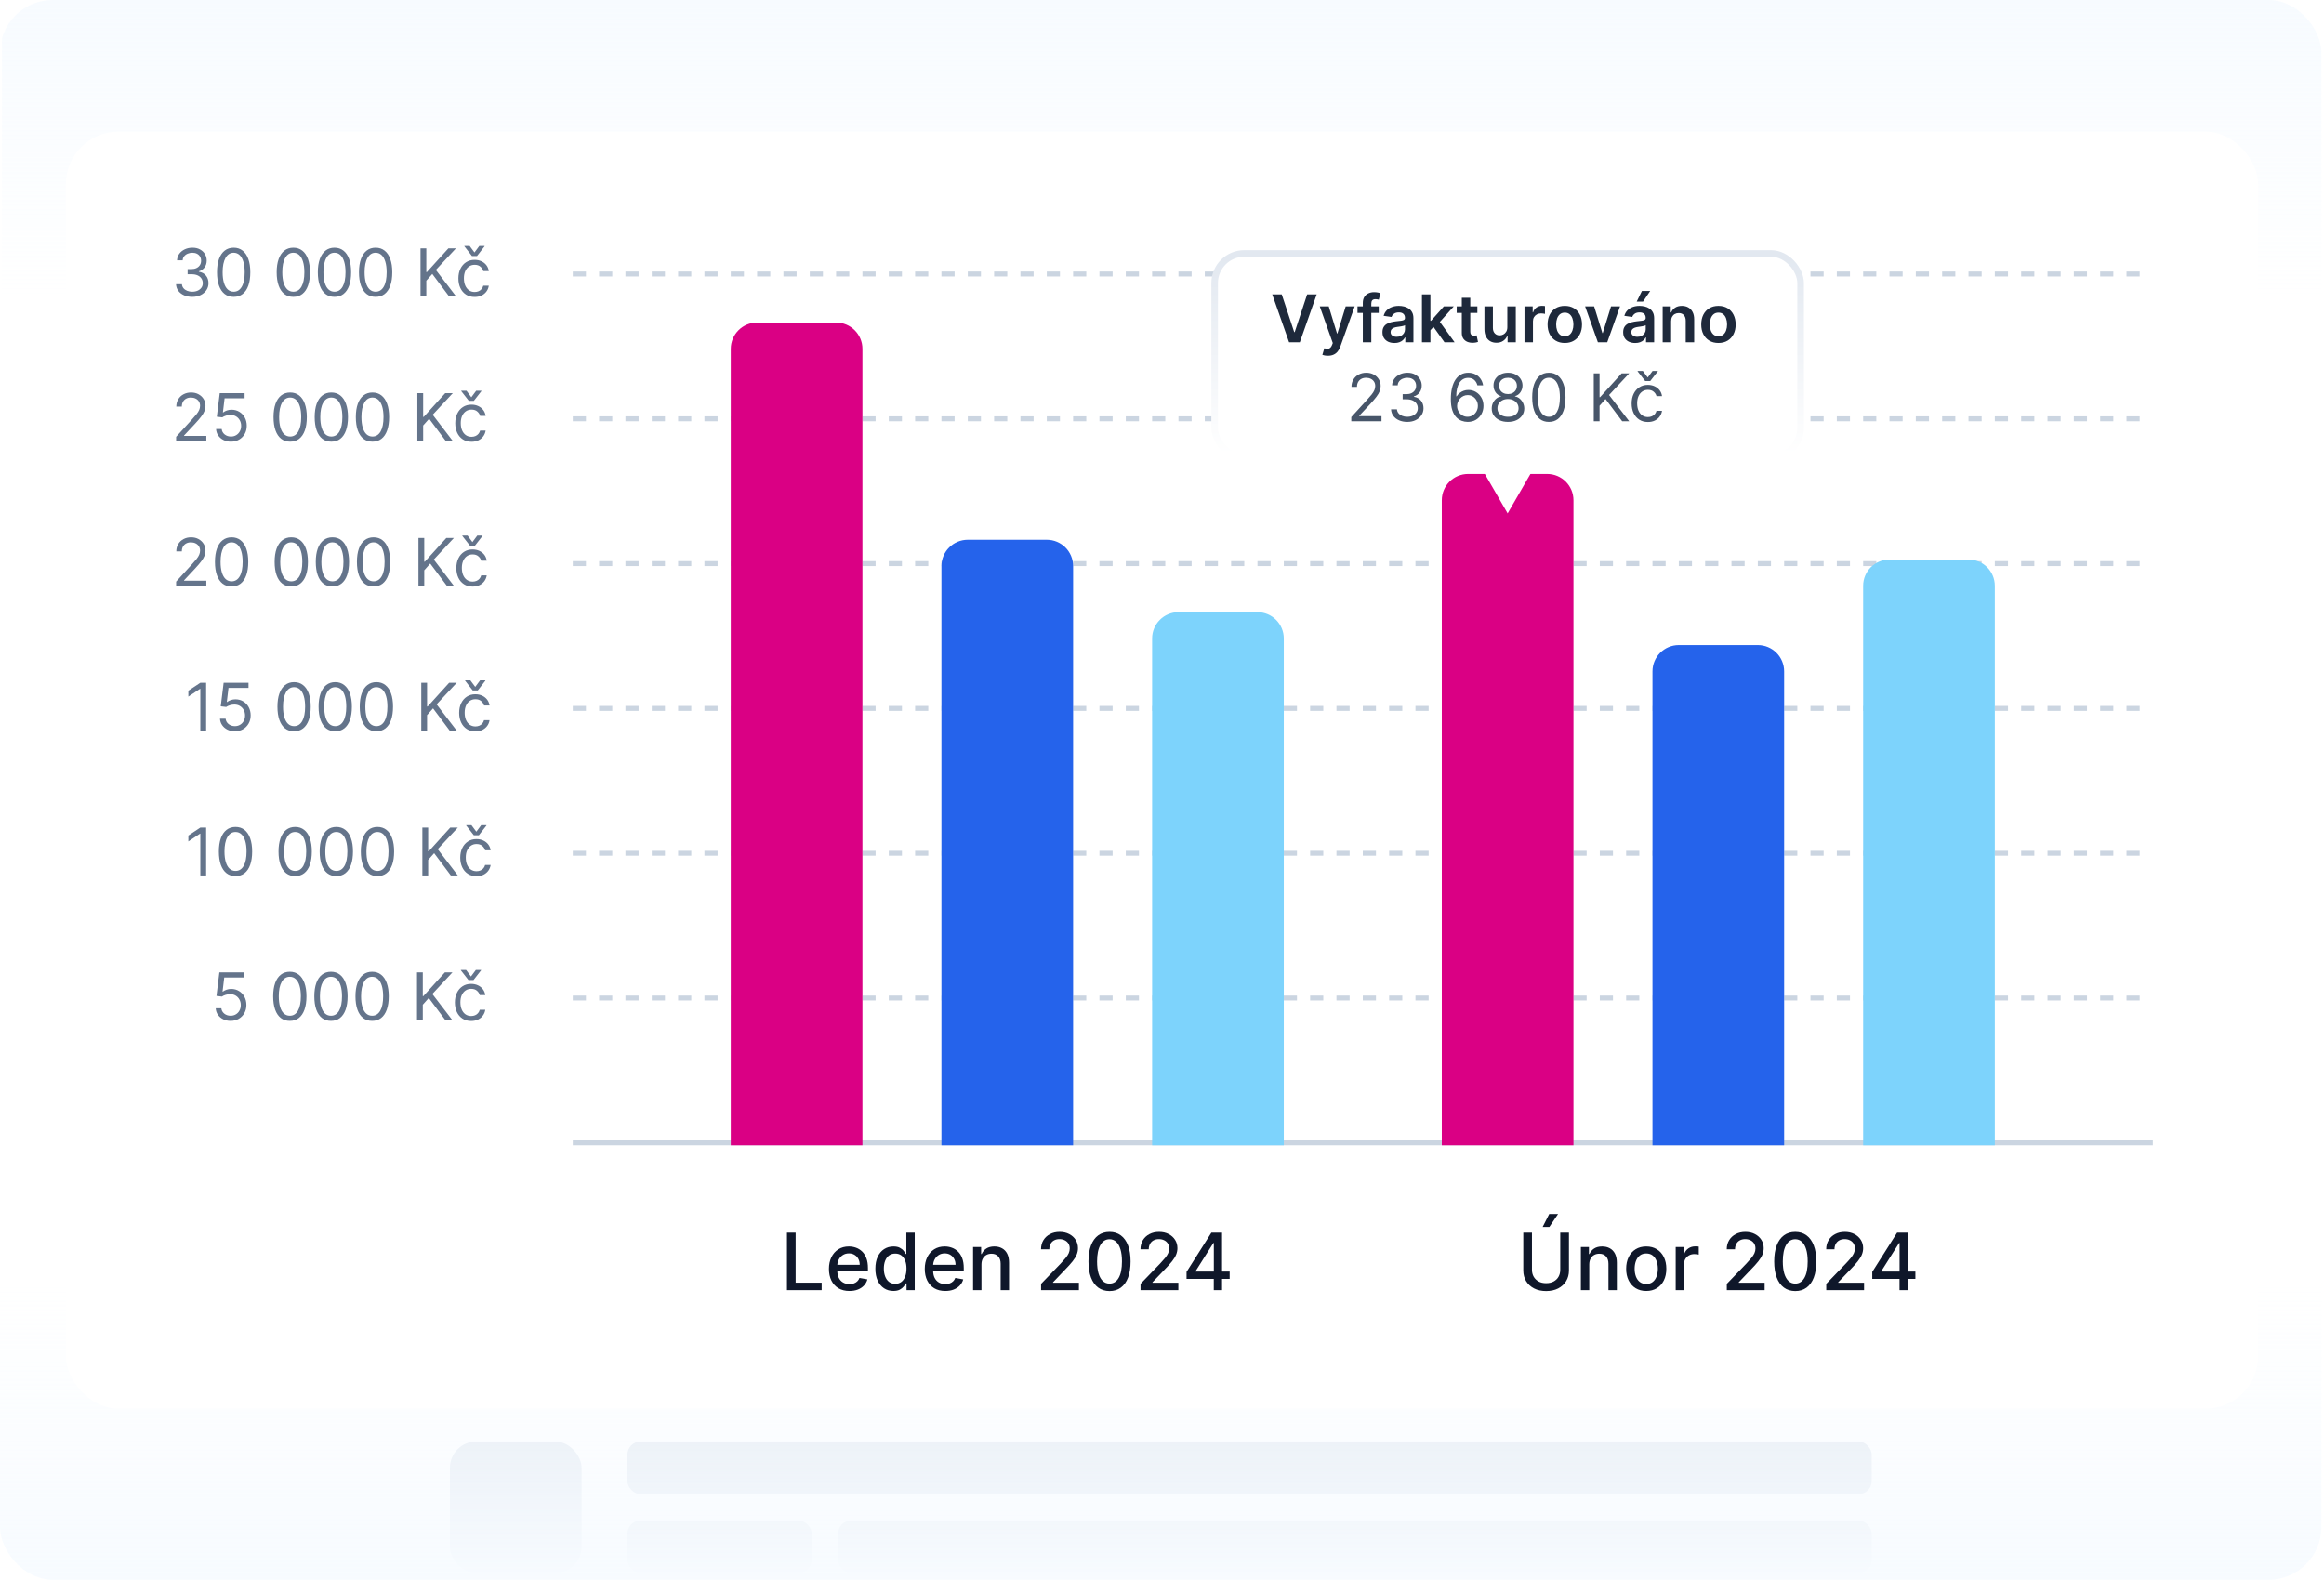 <svg width="353" height="240" viewBox="0 0 353 240" fill="none" xmlns="http://www.w3.org/2000/svg">
<g clip-path="url(#clip0_747_5583)">
<g filter="url(#filter0_d_747_5583)">
<rect x="59.3" y="187" width="234.188" height="125" rx="4" fill="white"/>
<rect x="262.989" y="195" width="21.785" height="8" rx="2" fill="#E2E8F0"/>
<rect x="68.341" y="195" width="87.14" height="8" rx="2" fill="#E2E8F0"/>
<rect x="95.3" y="219" width="189" height="8" rx="2" fill="#E2E8F0"/>
<rect x="95.3" y="231" width="28" height="8" rx="2" fill="#E2E8F0"/>
<rect x="127.3" y="231" width="157" height="8" rx="2" fill="#E2E8F0"/>
<rect x="68.341" y="219" width="20" height="20" rx="4" fill="#E2E8F0"/>
</g>
<rect x="-0.4" y="195" width="353" height="45" fill="url(#paint0_linear_747_5583)"/>
<rect x="353.3" y="45" width="353" height="45" transform="rotate(-180 353.3 45)" fill="url(#paint1_linear_747_5583)"/>
<g filter="url(#filter1_d_747_5583)">
<rect x="10" y="20" width="333" height="194" rx="8" fill="white"/>
<path d="M29.21 45.099C28.741 45.099 28.324 45.019 27.957 44.858C27.592 44.697 27.302 44.473 27.087 44.187C26.874 43.898 26.758 43.563 26.739 43.182H27.634C27.652 43.416 27.733 43.619 27.875 43.789C28.017 43.957 28.203 44.087 28.433 44.18C28.662 44.272 28.917 44.318 29.196 44.318C29.509 44.318 29.785 44.264 30.027 44.155C30.268 44.046 30.458 43.894 30.595 43.7C30.733 43.506 30.801 43.281 30.801 43.026C30.801 42.758 30.735 42.523 30.602 42.319C30.47 42.113 30.276 41.952 30.02 41.836C29.764 41.72 29.452 41.662 29.082 41.662H28.5V40.881H29.082C29.371 40.881 29.625 40.829 29.842 40.724C30.062 40.62 30.234 40.474 30.357 40.284C30.483 40.095 30.546 39.872 30.546 39.617C30.546 39.37 30.491 39.156 30.382 38.974C30.273 38.791 30.119 38.649 29.921 38.548C29.724 38.446 29.492 38.395 29.224 38.395C28.974 38.395 28.737 38.441 28.514 38.533C28.294 38.623 28.114 38.755 27.974 38.928C27.835 39.098 27.759 39.304 27.747 39.545H26.895C26.909 39.164 27.024 38.831 27.239 38.544C27.455 38.255 27.736 38.03 28.084 37.869C28.435 37.708 28.82 37.628 29.239 37.628C29.688 37.628 30.074 37.719 30.396 37.901C30.718 38.081 30.966 38.319 31.139 38.615C31.311 38.911 31.398 39.231 31.398 39.574C31.398 39.983 31.29 40.333 31.075 40.621C30.861 40.91 30.572 41.11 30.204 41.222V41.278C30.664 41.354 31.023 41.55 31.28 41.864C31.539 42.177 31.668 42.564 31.668 43.026C31.668 43.421 31.56 43.776 31.345 44.091C31.131 44.403 30.84 44.65 30.471 44.83C30.102 45.01 29.681 45.099 29.21 45.099ZM35.492 45.099C34.957 45.099 34.501 44.954 34.125 44.663C33.749 44.369 33.461 43.944 33.262 43.388C33.063 42.829 32.964 42.154 32.964 41.364C32.964 40.578 33.063 39.907 33.262 39.35C33.463 38.791 33.752 38.365 34.129 38.072C34.507 37.776 34.962 37.628 35.492 37.628C36.023 37.628 36.476 37.776 36.852 38.072C37.231 38.365 37.52 38.791 37.719 39.35C37.92 39.907 38.021 40.578 38.021 41.364C38.021 42.154 37.921 42.829 37.722 43.388C37.523 43.944 37.236 44.369 36.859 44.663C36.483 44.954 36.027 45.099 35.492 45.099ZM35.492 44.318C36.023 44.318 36.434 44.062 36.728 43.551C37.022 43.04 37.168 42.311 37.168 41.364C37.168 40.734 37.101 40.198 36.966 39.755C36.833 39.312 36.642 38.975 36.391 38.743C36.142 38.511 35.843 38.395 35.492 38.395C34.967 38.395 34.556 38.654 34.26 39.173C33.964 39.689 33.816 40.419 33.816 41.364C33.816 41.993 33.882 42.528 34.015 42.969C34.148 43.409 34.338 43.744 34.587 43.974C34.838 44.203 35.139 44.318 35.492 44.318ZM44.555 45.099C44.02 45.099 43.564 44.954 43.188 44.663C42.811 44.369 42.523 43.944 42.325 43.388C42.126 42.829 42.026 42.154 42.026 41.364C42.026 40.578 42.126 39.907 42.325 39.35C42.526 38.791 42.815 38.365 43.191 38.072C43.57 37.776 44.024 37.628 44.555 37.628C45.085 37.628 45.538 37.776 45.915 38.072C46.294 38.365 46.582 38.791 46.781 39.35C46.983 39.907 47.083 40.578 47.083 41.364C47.083 42.154 46.984 42.829 46.785 43.388C46.586 43.944 46.298 44.369 45.922 44.663C45.545 44.954 45.09 45.099 44.555 45.099ZM44.555 44.318C45.085 44.318 45.497 44.062 45.791 43.551C46.084 43.04 46.231 42.311 46.231 41.364C46.231 40.734 46.163 40.198 46.028 39.755C45.896 39.312 45.704 38.975 45.453 38.743C45.205 38.511 44.905 38.395 44.555 38.395C44.029 38.395 43.618 38.654 43.322 39.173C43.026 39.689 42.879 40.419 42.879 41.364C42.879 41.993 42.945 42.528 43.077 42.969C43.21 43.409 43.401 43.744 43.649 43.974C43.9 44.203 44.202 44.318 44.555 44.318ZM50.805 45.099C50.27 45.099 49.814 44.954 49.438 44.663C49.061 44.369 48.773 43.944 48.575 43.388C48.376 42.829 48.276 42.154 48.276 41.364C48.276 40.578 48.376 39.907 48.575 39.35C48.776 38.791 49.065 38.365 49.441 38.072C49.82 37.776 50.274 37.628 50.805 37.628C51.335 37.628 51.788 37.776 52.165 38.072C52.544 38.365 52.832 38.791 53.031 39.35C53.233 39.907 53.333 40.578 53.333 41.364C53.333 42.154 53.234 42.829 53.035 43.388C52.836 43.944 52.548 44.369 52.172 44.663C51.795 44.954 51.34 45.099 50.805 45.099ZM50.805 44.318C51.335 44.318 51.747 44.062 52.041 43.551C52.334 43.04 52.481 42.311 52.481 41.364C52.481 40.734 52.413 40.198 52.278 39.755C52.146 39.312 51.954 38.975 51.703 38.743C51.455 38.511 51.155 38.395 50.805 38.395C50.279 38.395 49.868 38.654 49.572 39.173C49.276 39.689 49.129 40.419 49.129 41.364C49.129 41.993 49.195 42.528 49.327 42.969C49.46 43.409 49.651 43.744 49.899 43.974C50.15 44.203 50.452 44.318 50.805 44.318ZM57.055 45.099C56.52 45.099 56.064 44.954 55.688 44.663C55.311 44.369 55.023 43.944 54.825 43.388C54.626 42.829 54.526 42.154 54.526 41.364C54.526 40.578 54.626 39.907 54.825 39.35C55.026 38.791 55.315 38.365 55.691 38.072C56.07 37.776 56.524 37.628 57.055 37.628C57.585 37.628 58.038 37.776 58.415 38.072C58.794 38.365 59.082 38.791 59.281 39.35C59.483 39.907 59.583 40.578 59.583 41.364C59.583 42.154 59.484 42.829 59.285 43.388C59.086 43.944 58.798 44.369 58.422 44.663C58.045 44.954 57.59 45.099 57.055 45.099ZM57.055 44.318C57.585 44.318 57.997 44.062 58.291 43.551C58.584 43.04 58.731 42.311 58.731 41.364C58.731 40.734 58.663 40.198 58.528 39.755C58.396 39.312 58.204 38.975 57.953 38.743C57.705 38.511 57.405 38.395 57.055 38.395C56.529 38.395 56.118 38.654 55.822 39.173C55.526 39.689 55.379 40.419 55.379 41.364C55.379 41.993 55.445 42.528 55.577 42.969C55.71 43.409 55.901 43.744 56.149 43.974C56.4 44.203 56.702 44.318 57.055 44.318ZM63.873 45V37.727H64.754V41.335H64.839L68.106 37.727H69.256L66.202 41.008L69.256 45H68.191L65.663 41.619L64.754 42.642V45H63.873ZM72.098 45.114C71.587 45.114 71.147 44.993 70.777 44.751C70.408 44.51 70.124 44.177 69.925 43.754C69.726 43.33 69.627 42.846 69.627 42.301C69.627 41.747 69.728 41.258 69.932 40.834C70.138 40.408 70.424 40.076 70.791 39.837C71.161 39.595 71.592 39.474 72.084 39.474C72.468 39.474 72.813 39.545 73.121 39.688C73.429 39.83 73.681 40.028 73.877 40.284C74.074 40.54 74.196 40.838 74.243 41.179H73.405C73.341 40.93 73.199 40.71 72.979 40.519C72.761 40.324 72.468 40.227 72.098 40.227C71.772 40.227 71.485 40.312 71.239 40.483C70.995 40.651 70.804 40.889 70.667 41.197C70.532 41.502 70.465 41.861 70.465 42.273C70.465 42.694 70.531 43.061 70.663 43.374C70.799 43.686 70.988 43.929 71.232 44.102C71.478 44.274 71.767 44.361 72.098 44.361C72.316 44.361 72.514 44.323 72.691 44.247C72.869 44.171 73.019 44.062 73.142 43.92C73.265 43.778 73.353 43.608 73.405 43.409H74.243C74.196 43.731 74.079 44.021 73.891 44.279C73.707 44.535 73.462 44.738 73.156 44.89C72.853 45.039 72.501 45.114 72.098 45.114ZM71.331 37.358L72.07 38.352L72.808 37.358H73.604V37.415L72.453 38.892H71.686L70.536 37.415V37.358H71.331Z" fill="#64748B"/>
<path d="M26.753 67V66.361L29.153 63.733C29.435 63.425 29.667 63.158 29.849 62.93C30.032 62.701 30.167 62.485 30.254 62.284C30.344 62.081 30.389 61.867 30.389 61.645C30.389 61.389 30.328 61.168 30.204 60.981C30.084 60.794 29.918 60.649 29.707 60.548C29.497 60.446 29.26 60.395 28.997 60.395C28.718 60.395 28.474 60.453 28.266 60.569C28.06 60.682 27.9 60.842 27.786 61.048C27.675 61.254 27.619 61.496 27.619 61.773H26.781C26.781 61.347 26.88 60.972 27.076 60.651C27.273 60.329 27.54 60.078 27.879 59.898C28.22 59.718 28.602 59.628 29.026 59.628C29.452 59.628 29.829 59.718 30.158 59.898C30.488 60.078 30.745 60.32 30.933 60.626C31.12 60.931 31.213 61.271 31.213 61.645C31.213 61.912 31.165 62.174 31.067 62.43C30.973 62.683 30.807 62.966 30.57 63.278C30.336 63.589 30.01 63.967 29.594 64.415L27.96 66.162V66.219H31.341V67H26.753ZM35.08 67.099C34.664 67.099 34.288 67.017 33.955 66.851C33.621 66.685 33.353 66.458 33.152 66.169C32.951 65.88 32.841 65.551 32.822 65.182H33.674C33.707 65.511 33.856 65.783 34.121 65.999C34.389 66.212 34.709 66.318 35.08 66.318C35.379 66.318 35.644 66.248 35.876 66.109C36.11 65.969 36.294 65.777 36.426 65.533C36.561 65.287 36.629 65.009 36.629 64.699C36.629 64.382 36.559 64.099 36.419 63.85C36.282 63.599 36.092 63.401 35.851 63.257C35.609 63.113 35.334 63.039 35.023 63.037C34.801 63.035 34.572 63.069 34.338 63.14C34.104 63.209 33.911 63.297 33.759 63.406L32.935 63.307L33.376 59.727H37.154V60.508H34.114L33.859 62.653H33.901C34.05 62.535 34.237 62.437 34.462 62.359C34.687 62.281 34.922 62.242 35.166 62.242C35.611 62.242 36.007 62.348 36.355 62.561C36.706 62.772 36.98 63.061 37.179 63.428C37.38 63.794 37.481 64.213 37.481 64.685C37.481 65.149 37.377 65.563 37.168 65.928C36.962 66.29 36.678 66.576 36.316 66.787C35.954 66.995 35.542 67.099 35.08 67.099ZM44.076 67.099C43.541 67.099 43.085 66.954 42.709 66.663C42.333 66.369 42.045 65.944 41.846 65.388C41.647 64.829 41.548 64.154 41.548 63.364C41.548 62.578 41.647 61.907 41.846 61.35C42.047 60.791 42.336 60.365 42.712 60.072C43.091 59.776 43.546 59.628 44.076 59.628C44.606 59.628 45.06 59.776 45.436 60.072C45.815 60.365 46.104 60.791 46.303 61.35C46.504 61.907 46.605 62.578 46.605 63.364C46.605 64.154 46.505 64.829 46.306 65.388C46.107 65.944 45.82 66.369 45.443 66.663C45.067 66.954 44.611 67.099 44.076 67.099ZM44.076 66.318C44.606 66.318 45.018 66.062 45.312 65.551C45.605 65.04 45.752 64.311 45.752 63.364C45.752 62.734 45.685 62.198 45.55 61.755C45.417 61.312 45.226 60.975 44.975 60.743C44.726 60.511 44.427 60.395 44.076 60.395C43.551 60.395 43.14 60.654 42.844 61.173C42.548 61.689 42.4 62.419 42.4 63.364C42.4 63.993 42.466 64.528 42.599 64.969C42.731 65.409 42.922 65.744 43.171 65.974C43.422 66.203 43.723 66.318 44.076 66.318ZM50.326 67.099C49.791 67.099 49.335 66.954 48.959 66.663C48.583 66.369 48.295 65.944 48.096 65.388C47.897 64.829 47.798 64.154 47.798 63.364C47.798 62.578 47.897 61.907 48.096 61.35C48.297 60.791 48.586 60.365 48.962 60.072C49.341 59.776 49.796 59.628 50.326 59.628C50.856 59.628 51.31 59.776 51.686 60.072C52.065 60.365 52.354 60.791 52.553 61.35C52.754 61.907 52.855 62.578 52.855 63.364C52.855 64.154 52.755 64.829 52.556 65.388C52.357 65.944 52.07 66.369 51.693 66.663C51.317 66.954 50.861 67.099 50.326 67.099ZM50.326 66.318C50.856 66.318 51.268 66.062 51.562 65.551C51.855 65.04 52.002 64.311 52.002 63.364C52.002 62.734 51.935 62.198 51.8 61.755C51.667 61.312 51.476 60.975 51.225 60.743C50.976 60.511 50.677 60.395 50.326 60.395C49.801 60.395 49.39 60.654 49.094 61.173C48.798 61.689 48.65 62.419 48.65 63.364C48.65 63.993 48.716 64.528 48.849 64.969C48.981 65.409 49.172 65.744 49.421 65.974C49.672 66.203 49.973 66.318 50.326 66.318ZM56.576 67.099C56.041 67.099 55.585 66.954 55.209 66.663C54.833 66.369 54.545 65.944 54.346 65.388C54.147 64.829 54.048 64.154 54.048 63.364C54.048 62.578 54.147 61.907 54.346 61.35C54.547 60.791 54.836 60.365 55.212 60.072C55.591 59.776 56.046 59.628 56.576 59.628C57.106 59.628 57.56 59.776 57.936 60.072C58.315 60.365 58.604 60.791 58.803 61.35C59.004 61.907 59.105 62.578 59.105 63.364C59.105 64.154 59.005 64.829 58.806 65.388C58.607 65.944 58.32 66.369 57.943 66.663C57.567 66.954 57.111 67.099 56.576 67.099ZM56.576 66.318C57.106 66.318 57.518 66.062 57.812 65.551C58.105 65.04 58.252 64.311 58.252 63.364C58.252 62.734 58.185 62.198 58.05 61.755C57.917 61.312 57.726 60.975 57.475 60.743C57.226 60.511 56.927 60.395 56.576 60.395C56.051 60.395 55.64 60.654 55.344 61.173C55.048 61.689 54.9 62.419 54.9 63.364C54.9 63.993 54.966 64.528 55.099 64.969C55.231 65.409 55.422 65.744 55.671 65.974C55.922 66.203 56.223 66.318 56.576 66.318ZM63.394 67V59.727H64.275V63.335H64.36L67.627 59.727H68.778L65.724 63.008L68.778 67H67.713L65.184 63.619L64.275 64.642V67H63.394ZM71.62 67.114C71.108 67.114 70.668 66.993 70.299 66.751C69.929 66.51 69.645 66.177 69.446 65.754C69.248 65.33 69.148 64.846 69.148 64.301C69.148 63.747 69.25 63.258 69.454 62.834C69.659 62.408 69.946 62.076 70.313 61.837C70.682 61.595 71.113 61.474 71.606 61.474C71.989 61.474 72.335 61.545 72.642 61.688C72.95 61.83 73.202 62.028 73.399 62.284C73.595 62.54 73.717 62.838 73.765 63.179H72.927C72.863 62.93 72.721 62.71 72.5 62.519C72.283 62.324 71.989 62.227 71.62 62.227C71.293 62.227 71.007 62.312 70.76 62.483C70.516 62.651 70.326 62.889 70.189 63.197C70.054 63.502 69.986 63.861 69.986 64.273C69.986 64.694 70.052 65.061 70.185 65.374C70.32 65.686 70.509 65.929 70.753 66.102C70.999 66.274 71.288 66.361 71.62 66.361C71.838 66.361 72.035 66.323 72.213 66.247C72.39 66.171 72.541 66.062 72.664 65.921C72.787 65.778 72.874 65.608 72.927 65.409H73.765C73.717 65.731 73.6 66.021 73.413 66.279C73.228 66.535 72.983 66.738 72.678 66.89C72.375 67.039 72.022 67.114 71.62 67.114ZM70.853 59.358L71.591 60.352L72.33 59.358H73.125V59.415L71.975 60.892H71.208L70.057 59.415V59.358H70.853Z" fill="#64748B"/>
<path d="M26.753 89V88.361L29.153 85.733C29.435 85.425 29.667 85.158 29.849 84.93C30.032 84.701 30.167 84.485 30.254 84.284C30.344 84.081 30.389 83.867 30.389 83.645C30.389 83.389 30.328 83.168 30.204 82.981C30.084 82.794 29.918 82.649 29.707 82.548C29.497 82.446 29.26 82.395 28.997 82.395C28.718 82.395 28.474 82.453 28.266 82.569C28.06 82.683 27.9 82.842 27.786 83.048C27.675 83.254 27.619 83.496 27.619 83.773H26.781C26.781 83.347 26.88 82.972 27.076 82.651C27.273 82.329 27.54 82.078 27.879 81.898C28.22 81.718 28.602 81.628 29.026 81.628C29.452 81.628 29.829 81.718 30.158 81.898C30.488 82.078 30.745 82.32 30.933 82.626C31.12 82.931 31.213 83.271 31.213 83.645C31.213 83.912 31.165 84.174 31.067 84.43C30.973 84.683 30.807 84.966 30.57 85.278C30.336 85.588 30.01 85.967 29.594 86.415L27.96 88.162V88.219H31.341V89H26.753ZM35.18 89.099C34.645 89.099 34.189 88.954 33.812 88.663C33.436 88.369 33.148 87.944 32.95 87.388C32.751 86.829 32.651 86.154 32.651 85.364C32.651 84.578 32.751 83.906 32.95 83.35C33.151 82.791 33.44 82.365 33.816 82.072C34.195 81.776 34.649 81.628 35.18 81.628C35.71 81.628 36.163 81.776 36.54 82.072C36.919 82.365 37.207 82.791 37.406 83.35C37.608 83.906 37.708 84.578 37.708 85.364C37.708 86.154 37.609 86.829 37.41 87.388C37.211 87.944 36.923 88.369 36.547 88.663C36.17 88.954 35.715 89.099 35.18 89.099ZM35.18 88.318C35.71 88.318 36.122 88.062 36.416 87.551C36.709 87.04 36.856 86.311 36.856 85.364C36.856 84.734 36.788 84.198 36.653 83.755C36.521 83.312 36.329 82.975 36.078 82.743C35.83 82.511 35.53 82.395 35.18 82.395C34.654 82.395 34.243 82.654 33.947 83.173C33.651 83.689 33.504 84.419 33.504 85.364C33.504 85.993 33.57 86.528 33.702 86.969C33.835 87.409 34.026 87.744 34.274 87.974C34.525 88.203 34.827 88.318 35.18 88.318ZM44.242 89.099C43.707 89.099 43.251 88.954 42.875 88.663C42.499 88.369 42.211 87.944 42.012 87.388C41.813 86.829 41.714 86.154 41.714 85.364C41.714 84.578 41.813 83.906 42.012 83.35C42.213 82.791 42.502 82.365 42.879 82.072C43.257 81.776 43.712 81.628 44.242 81.628C44.773 81.628 45.226 81.776 45.602 82.072C45.981 82.365 46.27 82.791 46.469 83.35C46.67 83.906 46.771 84.578 46.771 85.364C46.771 86.154 46.671 86.829 46.472 87.388C46.273 87.944 45.986 88.369 45.609 88.663C45.233 88.954 44.777 89.099 44.242 89.099ZM44.242 88.318C44.773 88.318 45.184 88.062 45.478 87.551C45.772 87.04 45.918 86.311 45.918 85.364C45.918 84.734 45.851 84.198 45.716 83.755C45.583 83.312 45.392 82.975 45.141 82.743C44.892 82.511 44.593 82.395 44.242 82.395C43.717 82.395 43.306 82.654 43.01 83.173C42.714 83.689 42.566 84.419 42.566 85.364C42.566 85.993 42.632 86.528 42.765 86.969C42.898 87.409 43.088 87.744 43.337 87.974C43.588 88.203 43.889 88.318 44.242 88.318ZM50.492 89.099C49.957 89.099 49.501 88.954 49.125 88.663C48.749 88.369 48.461 87.944 48.262 87.388C48.063 86.829 47.964 86.154 47.964 85.364C47.964 84.578 48.063 83.906 48.262 83.35C48.463 82.791 48.752 82.365 49.129 82.072C49.507 81.776 49.962 81.628 50.492 81.628C51.023 81.628 51.476 81.776 51.852 82.072C52.231 82.365 52.52 82.791 52.719 83.35C52.92 83.906 53.021 84.578 53.021 85.364C53.021 86.154 52.921 86.829 52.722 87.388C52.523 87.944 52.236 88.369 51.859 88.663C51.483 88.954 51.027 89.099 50.492 89.099ZM50.492 88.318C51.023 88.318 51.434 88.062 51.728 87.551C52.022 87.04 52.168 86.311 52.168 85.364C52.168 84.734 52.101 84.198 51.966 83.755C51.833 83.312 51.642 82.975 51.391 82.743C51.142 82.511 50.843 82.395 50.492 82.395C49.967 82.395 49.556 82.654 49.26 83.173C48.964 83.689 48.816 84.419 48.816 85.364C48.816 85.993 48.882 86.528 49.015 86.969C49.148 87.409 49.338 87.744 49.587 87.974C49.838 88.203 50.139 88.318 50.492 88.318ZM56.742 89.099C56.207 89.099 55.751 88.954 55.375 88.663C54.999 88.369 54.711 87.944 54.512 87.388C54.313 86.829 54.214 86.154 54.214 85.364C54.214 84.578 54.313 83.906 54.512 83.35C54.713 82.791 55.002 82.365 55.379 82.072C55.757 81.776 56.212 81.628 56.742 81.628C57.273 81.628 57.726 81.776 58.102 82.072C58.481 82.365 58.77 82.791 58.969 83.35C59.17 83.906 59.271 84.578 59.271 85.364C59.271 86.154 59.171 86.829 58.972 87.388C58.773 87.944 58.486 88.369 58.109 88.663C57.733 88.954 57.277 89.099 56.742 89.099ZM56.742 88.318C57.273 88.318 57.684 88.062 57.978 87.551C58.272 87.04 58.418 86.311 58.418 85.364C58.418 84.734 58.351 84.198 58.216 83.755C58.083 83.312 57.892 82.975 57.641 82.743C57.392 82.511 57.093 82.395 56.742 82.395C56.217 82.395 55.806 82.654 55.51 83.173C55.214 83.689 55.066 84.419 55.066 85.364C55.066 85.993 55.132 86.528 55.265 86.969C55.398 87.409 55.588 87.744 55.837 87.974C56.088 88.203 56.389 88.318 56.742 88.318ZM63.56 89V81.727H64.441V85.335H64.526L67.793 81.727H68.944L65.89 85.008L68.944 89H67.879L65.35 85.619L64.441 86.642V89H63.56ZM71.786 89.114C71.274 89.114 70.834 88.993 70.465 88.751C70.095 88.51 69.811 88.177 69.612 87.754C69.413 87.33 69.314 86.846 69.314 86.301C69.314 85.747 69.416 85.258 69.62 84.835C69.826 84.408 70.112 84.076 70.479 83.837C70.848 83.595 71.279 83.474 71.772 83.474C72.155 83.474 72.501 83.546 72.808 83.688C73.116 83.829 73.368 84.028 73.565 84.284C73.761 84.54 73.883 84.838 73.931 85.179H73.093C73.029 84.93 72.886 84.71 72.666 84.519C72.449 84.324 72.155 84.227 71.786 84.227C71.459 84.227 71.172 84.312 70.926 84.483C70.683 84.651 70.492 84.889 70.355 85.197C70.22 85.502 70.152 85.861 70.152 86.273C70.152 86.694 70.219 87.061 70.351 87.374C70.486 87.686 70.675 87.929 70.919 88.102C71.165 88.274 71.454 88.361 71.786 88.361C72.004 88.361 72.201 88.323 72.379 88.247C72.556 88.171 72.707 88.062 72.83 87.921C72.953 87.778 73.04 87.608 73.093 87.409H73.931C73.883 87.731 73.766 88.021 73.579 88.279C73.394 88.535 73.149 88.738 72.844 88.89C72.541 89.039 72.188 89.114 71.786 89.114ZM71.019 81.358L71.757 82.352L72.496 81.358H73.291V81.415L72.141 82.892H71.374L70.223 81.415V81.358H71.019Z" fill="#64748B"/>
<path d="M31.31 103.727V111H30.429V104.651H30.386L28.611 105.83V104.935L30.429 103.727H31.31ZM35.674 111.099C35.257 111.099 34.882 111.017 34.548 110.851C34.215 110.685 33.947 110.458 33.746 110.169C33.544 109.88 33.434 109.551 33.416 109.182H34.268C34.301 109.511 34.45 109.783 34.715 109.999C34.983 110.212 35.302 110.318 35.674 110.318C35.972 110.318 36.237 110.248 36.469 110.109C36.704 109.969 36.887 109.777 37.02 109.533C37.155 109.287 37.222 109.009 37.222 108.699C37.222 108.382 37.153 108.099 37.013 107.85C36.876 107.599 36.686 107.402 36.445 107.257C36.203 107.113 35.927 107.039 35.617 107.037C35.395 107.035 35.166 107.069 34.932 107.14C34.697 107.209 34.505 107.297 34.353 107.406L33.529 107.307L33.969 103.727H37.748V104.509H34.708L34.452 106.653H34.495C34.644 106.535 34.831 106.437 35.056 106.359C35.281 106.281 35.515 106.241 35.759 106.241C36.204 106.241 36.601 106.348 36.949 106.561C37.299 106.772 37.574 107.061 37.773 107.428C37.974 107.795 38.075 108.214 38.075 108.685C38.075 109.149 37.97 109.563 37.762 109.928C37.556 110.29 37.272 110.576 36.91 110.787C36.548 110.995 36.136 111.099 35.674 111.099ZM44.67 111.099C44.135 111.099 43.679 110.954 43.303 110.663C42.926 110.369 42.639 109.944 42.44 109.388C42.241 108.829 42.142 108.154 42.142 107.364C42.142 106.578 42.241 105.906 42.44 105.35C42.641 104.791 42.93 104.365 43.306 104.072C43.685 103.776 44.14 103.628 44.67 103.628C45.2 103.628 45.654 103.776 46.03 104.072C46.409 104.365 46.698 104.791 46.897 105.35C47.098 105.906 47.198 106.578 47.198 107.364C47.198 108.154 47.099 108.829 46.9 109.388C46.701 109.944 46.413 110.369 46.037 110.663C45.661 110.954 45.205 111.099 44.67 111.099ZM44.67 110.318C45.2 110.318 45.612 110.062 45.906 109.551C46.199 109.04 46.346 108.311 46.346 107.364C46.346 106.734 46.279 106.198 46.144 105.755C46.011 105.312 45.819 104.975 45.568 104.743C45.32 104.511 45.02 104.395 44.67 104.395C44.144 104.395 43.734 104.654 43.438 105.173C43.142 105.689 42.994 106.419 42.994 107.364C42.994 107.993 43.06 108.528 43.193 108.969C43.325 109.409 43.516 109.744 43.764 109.974C44.015 110.203 44.317 110.318 44.67 110.318ZM50.92 111.099C50.385 111.099 49.929 110.954 49.553 110.663C49.176 110.369 48.889 109.944 48.69 109.388C48.491 108.829 48.392 108.154 48.392 107.364C48.392 106.578 48.491 105.906 48.69 105.35C48.891 104.791 49.18 104.365 49.556 104.072C49.935 103.776 50.39 103.628 50.92 103.628C51.45 103.628 51.904 103.776 52.28 104.072C52.659 104.365 52.948 104.791 53.147 105.35C53.348 105.906 53.448 106.578 53.448 107.364C53.448 108.154 53.349 108.829 53.15 109.388C52.951 109.944 52.663 110.369 52.287 110.663C51.911 110.954 51.455 111.099 50.92 111.099ZM50.92 110.318C51.45 110.318 51.862 110.062 52.156 109.551C52.449 109.04 52.596 108.311 52.596 107.364C52.596 106.734 52.529 106.198 52.394 105.755C52.261 105.312 52.069 104.975 51.818 104.743C51.57 104.511 51.27 104.395 50.92 104.395C50.394 104.395 49.984 104.654 49.688 105.173C49.392 105.689 49.244 106.419 49.244 107.364C49.244 107.993 49.31 108.528 49.443 108.969C49.575 109.409 49.766 109.744 50.014 109.974C50.265 110.203 50.567 110.318 50.92 110.318ZM57.17 111.099C56.635 111.099 56.179 110.954 55.803 110.663C55.426 110.369 55.139 109.944 54.94 109.388C54.741 108.829 54.642 108.154 54.642 107.364C54.642 106.578 54.741 105.906 54.94 105.35C55.141 104.791 55.43 104.365 55.806 104.072C56.185 103.776 56.64 103.628 57.17 103.628C57.7 103.628 58.154 103.776 58.53 104.072C58.909 104.365 59.198 104.791 59.397 105.35C59.598 105.906 59.698 106.578 59.698 107.364C59.698 108.154 59.599 108.829 59.4 109.388C59.201 109.944 58.913 110.369 58.537 110.663C58.161 110.954 57.705 111.099 57.17 111.099ZM57.17 110.318C57.7 110.318 58.112 110.062 58.406 109.551C58.699 109.04 58.846 108.311 58.846 107.364C58.846 106.734 58.779 106.198 58.644 105.755C58.511 105.312 58.319 104.975 58.068 104.743C57.82 104.511 57.52 104.395 57.17 104.395C56.644 104.395 56.234 104.654 55.938 105.173C55.642 105.689 55.494 106.419 55.494 107.364C55.494 107.993 55.56 108.528 55.693 108.969C55.825 109.409 56.016 109.744 56.264 109.974C56.515 110.203 56.817 110.318 57.17 110.318ZM63.988 111V103.727H64.869V107.335H64.954L68.221 103.727H69.372L66.318 107.009L69.372 111H68.306L65.778 107.619L64.869 108.642V111H63.988ZM72.213 111.114C71.702 111.114 71.262 110.993 70.892 110.751C70.523 110.51 70.239 110.177 70.04 109.754C69.841 109.33 69.742 108.846 69.742 108.301C69.742 107.747 69.844 107.258 70.047 106.835C70.253 106.408 70.54 106.076 70.907 105.837C71.276 105.595 71.707 105.474 72.199 105.474C72.583 105.474 72.928 105.545 73.236 105.688C73.544 105.83 73.796 106.028 73.993 106.284C74.189 106.54 74.311 106.838 74.358 107.179H73.52C73.456 106.93 73.314 106.71 73.094 106.518C72.876 106.324 72.583 106.227 72.213 106.227C71.887 106.227 71.6 106.312 71.354 106.483C71.11 106.651 70.92 106.889 70.782 107.197C70.647 107.502 70.58 107.861 70.58 108.273C70.58 108.694 70.646 109.061 70.779 109.374C70.914 109.686 71.103 109.929 71.347 110.102C71.593 110.274 71.882 110.361 72.213 110.361C72.431 110.361 72.629 110.323 72.806 110.247C72.984 110.171 73.134 110.062 73.257 109.92C73.381 109.778 73.468 109.608 73.52 109.409H74.358C74.311 109.731 74.194 110.021 74.007 110.279C73.822 110.535 73.577 110.738 73.272 110.89C72.969 111.039 72.616 111.114 72.213 111.114ZM71.446 103.358L72.185 104.352L72.924 103.358H73.719V103.415L72.569 104.892H71.802L70.651 103.415V103.358H71.446Z" fill="#64748B"/>
<path d="M31.31 125.727V133H30.429V126.651H30.386L28.611 127.83V126.935L30.429 125.727H31.31ZM35.773 133.099C35.238 133.099 34.783 132.954 34.406 132.663C34.03 132.369 33.742 131.944 33.543 131.388C33.344 130.829 33.245 130.154 33.245 129.364C33.245 128.578 33.344 127.906 33.543 127.35C33.745 126.791 34.033 126.365 34.41 126.072C34.789 125.776 35.243 125.628 35.773 125.628C36.304 125.628 36.757 125.776 37.133 126.072C37.512 126.365 37.801 126.791 38 127.35C38.201 127.906 38.302 128.578 38.302 129.364C38.302 130.154 38.202 130.829 38.004 131.388C37.805 131.944 37.517 132.369 37.141 132.663C36.764 132.954 36.309 133.099 35.773 133.099ZM35.773 132.318C36.304 132.318 36.716 132.062 37.009 131.551C37.303 131.04 37.45 130.311 37.45 129.364C37.45 128.734 37.382 128.198 37.247 127.755C37.115 127.312 36.923 126.975 36.672 126.743C36.423 126.511 36.124 126.395 35.773 126.395C35.248 126.395 34.837 126.654 34.541 127.173C34.245 127.689 34.097 128.419 34.097 129.364C34.097 129.993 34.164 130.528 34.296 130.969C34.429 131.409 34.619 131.744 34.868 131.974C35.119 132.203 35.421 132.318 35.773 132.318ZM44.836 133.099C44.301 133.099 43.845 132.954 43.469 132.663C43.092 132.369 42.805 131.944 42.606 131.388C42.407 130.829 42.307 130.154 42.307 129.364C42.307 128.578 42.407 127.906 42.606 127.35C42.807 126.791 43.096 126.365 43.472 126.072C43.851 125.776 44.306 125.628 44.836 125.628C45.366 125.628 45.82 125.776 46.196 126.072C46.575 126.365 46.864 126.791 47.062 127.35C47.264 127.906 47.364 128.578 47.364 129.364C47.364 130.154 47.265 130.829 47.066 131.388C46.867 131.944 46.58 132.369 46.203 132.663C45.827 132.954 45.371 133.099 44.836 133.099ZM44.836 132.318C45.366 132.318 45.778 132.062 46.072 131.551C46.365 131.04 46.512 130.311 46.512 129.364C46.512 128.734 46.445 128.198 46.31 127.755C46.177 127.312 45.985 126.975 45.734 126.743C45.486 126.511 45.186 126.395 44.836 126.395C44.31 126.395 43.9 126.654 43.604 127.173C43.308 127.689 43.16 128.419 43.16 129.364C43.16 129.993 43.226 130.528 43.359 130.969C43.491 131.409 43.682 131.744 43.93 131.974C44.181 132.203 44.483 132.318 44.836 132.318ZM51.086 133.099C50.551 133.099 50.095 132.954 49.719 132.663C49.342 132.369 49.055 131.944 48.856 131.388C48.657 130.829 48.557 130.154 48.557 129.364C48.557 128.578 48.657 127.906 48.856 127.35C49.057 126.791 49.346 126.365 49.722 126.072C50.101 125.776 50.556 125.628 51.086 125.628C51.616 125.628 52.07 125.776 52.446 126.072C52.825 126.365 53.114 126.791 53.312 127.35C53.514 127.906 53.614 128.578 53.614 129.364C53.614 130.154 53.515 130.829 53.316 131.388C53.117 131.944 52.83 132.369 52.453 132.663C52.077 132.954 51.621 133.099 51.086 133.099ZM51.086 132.318C51.616 132.318 52.028 132.062 52.322 131.551C52.615 131.04 52.762 130.311 52.762 129.364C52.762 128.734 52.695 128.198 52.56 127.755C52.427 127.312 52.235 126.975 51.984 126.743C51.736 126.511 51.436 126.395 51.086 126.395C50.56 126.395 50.15 126.654 49.854 127.173C49.558 127.689 49.41 128.419 49.41 129.364C49.41 129.993 49.476 130.528 49.609 130.969C49.741 131.409 49.932 131.744 50.18 131.974C50.431 132.203 50.733 132.318 51.086 132.318ZM57.336 133.099C56.801 133.099 56.345 132.954 55.969 132.663C55.592 132.369 55.305 131.944 55.106 131.388C54.907 130.829 54.807 130.154 54.807 129.364C54.807 128.578 54.907 127.906 55.106 127.35C55.307 126.791 55.596 126.365 55.972 126.072C56.351 125.776 56.806 125.628 57.336 125.628C57.866 125.628 58.32 125.776 58.696 126.072C59.075 126.365 59.364 126.791 59.562 127.35C59.764 127.906 59.864 128.578 59.864 129.364C59.864 130.154 59.765 130.829 59.566 131.388C59.367 131.944 59.08 132.369 58.703 132.663C58.327 132.954 57.871 133.099 57.336 133.099ZM57.336 132.318C57.866 132.318 58.278 132.062 58.572 131.551C58.865 131.04 59.012 130.311 59.012 129.364C59.012 128.734 58.945 128.198 58.81 127.755C58.677 127.312 58.485 126.975 58.234 126.743C57.986 126.511 57.686 126.395 57.336 126.395C56.81 126.395 56.4 126.654 56.104 127.173C55.808 127.689 55.66 128.419 55.66 129.364C55.66 129.993 55.726 130.528 55.859 130.969C55.991 131.409 56.182 131.744 56.43 131.974C56.681 132.203 56.983 132.318 57.336 132.318ZM64.154 133V125.727H65.035V129.335H65.12L68.387 125.727H69.538L66.484 129.009L69.538 133H68.472L65.944 129.619L65.035 130.642V133H64.154ZM72.379 133.114C71.868 133.114 71.428 132.993 71.058 132.751C70.689 132.51 70.405 132.177 70.206 131.754C70.007 131.33 69.908 130.846 69.908 130.301C69.908 129.747 70.01 129.258 70.213 128.835C70.419 128.408 70.706 128.076 71.073 127.837C71.442 127.595 71.873 127.474 72.365 127.474C72.749 127.474 73.094 127.545 73.402 127.688C73.71 127.83 73.962 128.028 74.159 128.284C74.355 128.54 74.477 128.838 74.524 129.179H73.686C73.622 128.93 73.48 128.71 73.26 128.518C73.042 128.324 72.749 128.227 72.379 128.227C72.053 128.227 71.766 128.312 71.52 128.483C71.276 128.651 71.086 128.889 70.948 129.197C70.813 129.502 70.746 129.861 70.746 130.273C70.746 130.694 70.812 131.061 70.945 131.374C71.08 131.686 71.269 131.929 71.513 132.102C71.759 132.274 72.048 132.361 72.379 132.361C72.597 132.361 72.795 132.323 72.972 132.247C73.15 132.171 73.3 132.062 73.424 131.92C73.547 131.778 73.634 131.608 73.686 131.409H74.524C74.477 131.731 74.36 132.021 74.173 132.279C73.988 132.535 73.743 132.738 73.438 132.89C73.135 133.039 72.782 133.114 72.379 133.114ZM71.612 125.358L72.351 126.352L73.09 125.358H73.885V125.415L72.735 126.892H71.968L70.817 125.415V125.358H71.612Z" fill="#64748B"/>
<path d="M35.026 155.099C34.609 155.099 34.234 155.017 33.9 154.851C33.566 154.685 33.298 154.458 33.097 154.169C32.896 153.88 32.786 153.551 32.767 153.182H33.619C33.653 153.511 33.802 153.783 34.067 153.999C34.334 154.212 34.654 154.318 35.026 154.318C35.324 154.318 35.589 154.248 35.821 154.109C36.055 153.969 36.239 153.777 36.371 153.533C36.506 153.287 36.574 153.009 36.574 152.699C36.574 152.382 36.504 152.099 36.364 151.85C36.227 151.599 36.038 151.402 35.796 151.257C35.555 151.113 35.279 151.039 34.969 151.037C34.746 151.035 34.518 151.069 34.283 151.14C34.049 151.209 33.856 151.297 33.705 151.406L32.881 151.307L33.321 147.727H37.099V148.509H34.06L33.804 150.653H33.847C33.996 150.535 34.183 150.437 34.408 150.359C34.633 150.281 34.867 150.241 35.111 150.241C35.556 150.241 35.952 150.348 36.3 150.561C36.651 150.772 36.925 151.061 37.124 151.428C37.325 151.795 37.426 152.214 37.426 152.685C37.426 153.149 37.322 153.563 37.114 153.928C36.908 154.29 36.624 154.576 36.261 154.787C35.899 154.995 35.487 155.099 35.026 155.099ZM44.022 155.099C43.486 155.099 43.031 154.954 42.654 154.663C42.278 154.369 41.99 153.944 41.791 153.388C41.593 152.829 41.493 152.154 41.493 151.364C41.493 150.578 41.593 149.906 41.791 149.35C41.993 148.791 42.281 148.365 42.658 148.072C43.037 147.776 43.491 147.628 44.022 147.628C44.552 147.628 45.005 147.776 45.382 148.072C45.76 148.365 46.049 148.791 46.248 149.35C46.449 149.906 46.55 150.578 46.55 151.364C46.55 152.154 46.45 152.829 46.252 153.388C46.053 153.944 45.765 154.369 45.389 154.663C45.012 154.954 44.556 155.099 44.022 155.099ZM44.022 154.318C44.552 154.318 44.964 154.062 45.257 153.551C45.551 153.04 45.698 152.311 45.698 151.364C45.698 150.734 45.63 150.198 45.495 149.755C45.363 149.312 45.171 148.975 44.92 148.743C44.671 148.511 44.372 148.395 44.022 148.395C43.496 148.395 43.085 148.654 42.789 149.173C42.493 149.689 42.345 150.419 42.345 151.364C42.345 151.993 42.412 152.528 42.544 152.969C42.677 153.409 42.867 153.744 43.116 153.974C43.367 154.203 43.669 154.318 44.022 154.318ZM50.272 155.099C49.736 155.099 49.281 154.954 48.904 154.663C48.528 154.369 48.24 153.944 48.041 153.388C47.843 152.829 47.743 152.154 47.743 151.364C47.743 150.578 47.843 149.906 48.041 149.35C48.243 148.791 48.531 148.365 48.908 148.072C49.287 147.776 49.741 147.628 50.272 147.628C50.802 147.628 51.255 147.776 51.632 148.072C52.01 148.365 52.299 148.791 52.498 149.35C52.699 149.906 52.8 150.578 52.8 151.364C52.8 152.154 52.7 152.829 52.502 153.388C52.303 153.944 52.015 154.369 51.639 154.663C51.262 154.954 50.806 155.099 50.272 155.099ZM50.272 154.318C50.802 154.318 51.214 154.062 51.507 153.551C51.801 153.04 51.948 152.311 51.948 151.364C51.948 150.734 51.88 150.198 51.745 149.755C51.613 149.312 51.421 148.975 51.17 148.743C50.921 148.511 50.622 148.395 50.272 148.395C49.746 148.395 49.335 148.654 49.039 149.173C48.743 149.689 48.595 150.419 48.595 151.364C48.595 151.993 48.662 152.528 48.794 152.969C48.927 153.409 49.117 153.744 49.366 153.974C49.617 154.203 49.919 154.318 50.272 154.318ZM56.522 155.099C55.986 155.099 55.531 154.954 55.154 154.663C54.778 154.369 54.49 153.944 54.291 153.388C54.093 152.829 53.993 152.154 53.993 151.364C53.993 150.578 54.093 149.906 54.291 149.35C54.493 148.791 54.781 148.365 55.158 148.072C55.537 147.776 55.991 147.628 56.522 147.628C57.052 147.628 57.505 147.776 57.882 148.072C58.26 148.365 58.549 148.791 58.748 149.35C58.949 149.906 59.05 150.578 59.05 151.364C59.05 152.154 58.95 152.829 58.752 153.388C58.553 153.944 58.265 154.369 57.889 154.663C57.512 154.954 57.056 155.099 56.522 155.099ZM56.522 154.318C57.052 154.318 57.464 154.062 57.757 153.551C58.051 153.04 58.198 152.311 58.198 151.364C58.198 150.734 58.13 150.198 57.995 149.755C57.863 149.312 57.671 148.975 57.42 148.743C57.171 148.511 56.872 148.395 56.522 148.395C55.996 148.395 55.585 148.654 55.289 149.173C54.993 149.689 54.845 150.419 54.845 151.364C54.845 151.993 54.912 152.528 55.044 152.969C55.177 153.409 55.367 153.744 55.616 153.974C55.867 154.203 56.169 154.318 56.522 154.318ZM63.34 155V147.727H64.22V151.335H64.306L67.573 147.727H68.723L65.669 151.009L68.723 155H67.658L65.129 151.619L64.22 152.642V155H63.34ZM71.565 155.114C71.054 155.114 70.613 154.993 70.244 154.751C69.875 154.51 69.591 154.177 69.392 153.754C69.193 153.33 69.093 152.846 69.093 152.301C69.093 151.747 69.195 151.258 69.399 150.835C69.605 150.408 69.891 150.076 70.258 149.837C70.627 149.595 71.058 149.474 71.551 149.474C71.934 149.474 72.28 149.545 72.588 149.688C72.895 149.83 73.148 150.028 73.344 150.284C73.541 150.54 73.662 150.838 73.71 151.179H72.872C72.808 150.93 72.666 150.71 72.446 150.518C72.228 150.324 71.934 150.227 71.565 150.227C71.238 150.227 70.952 150.312 70.706 150.483C70.462 150.651 70.271 150.889 70.134 151.197C69.999 151.502 69.931 151.861 69.931 152.273C69.931 152.694 69.998 153.061 70.13 153.374C70.265 153.686 70.455 153.929 70.698 154.102C70.945 154.274 71.234 154.361 71.565 154.361C71.783 154.361 71.981 154.323 72.158 154.247C72.336 154.171 72.486 154.062 72.609 153.92C72.732 153.778 72.82 153.608 72.872 153.409H73.71C73.662 153.731 73.545 154.021 73.358 154.279C73.174 154.535 72.929 154.738 72.623 154.89C72.32 155.039 71.967 155.114 71.565 155.114ZM70.798 147.358L71.537 148.352L72.275 147.358H73.071V147.415L71.92 148.892H71.153L70.002 147.415V147.358H70.798Z" fill="#64748B"/>
<line x1="87" y1="41.625" x2="327" y2="41.625" stroke="#CBD5E1" stroke-width="0.75" stroke-dasharray="2 2"/>
<line x1="87" y1="63.625" x2="327" y2="63.625" stroke="#CBD5E1" stroke-width="0.75" stroke-dasharray="2 2"/>
<line x1="87" y1="85.625" x2="327" y2="85.625" stroke="#CBD5E1" stroke-width="0.75" stroke-dasharray="2 2"/>
<line x1="87" y1="107.625" x2="327" y2="107.625" stroke="#CBD5E1" stroke-width="0.75" stroke-dasharray="2 2"/>
<line x1="87" y1="129.625" x2="327" y2="129.625" stroke="#CBD5E1" stroke-width="0.75" stroke-dasharray="2 2"/>
<line x1="87" y1="151.625" x2="327" y2="151.625" stroke="#CBD5E1" stroke-width="0.75" stroke-dasharray="2 2"/>
<line x1="87" y1="173.625" x2="327" y2="173.625" stroke="#CBD5E1" stroke-width="0.75"/>
<path d="M111 53C111 50.791 112.791 49 115 49H127C129.209 49 131 50.791 131 53V174H111V53Z" fill="#DA0084"/>
<path d="M143 86C143 83.791 144.791 82 147 82H159C161.209 82 163 83.791 163 86V174H143V86Z" fill="#2563EB"/>
<path d="M175 97C175 94.791 176.791 93 179 93H191C193.209 93 195 94.791 195 97V174H175V97Z" fill="#7DD3FC"/>
<path d="M119.535 196V187.273H120.852V194.866H124.806V196H119.535ZM129.027 196.132C128.382 196.132 127.827 195.994 127.361 195.719C126.898 195.44 126.54 195.05 126.287 194.547C126.037 194.041 125.912 193.449 125.912 192.77C125.912 192.099 126.037 191.509 126.287 190.997C126.54 190.486 126.892 190.087 127.344 189.8C127.798 189.513 128.33 189.369 128.938 189.369C129.307 189.369 129.665 189.43 130.012 189.553C130.358 189.675 130.669 189.866 130.945 190.128C131.22 190.389 131.438 190.729 131.597 191.146C131.756 191.561 131.835 192.065 131.835 192.659V193.111H126.632V192.156H130.587C130.587 191.821 130.519 191.524 130.382 191.266C130.246 191.004 130.054 190.798 129.807 190.648C129.563 190.497 129.276 190.422 128.946 190.422C128.588 190.422 128.276 190.51 128.009 190.686C127.744 190.859 127.54 191.087 127.395 191.368C127.253 191.646 127.182 191.949 127.182 192.276V193.021C127.182 193.459 127.259 193.831 127.412 194.138C127.568 194.445 127.786 194.679 128.064 194.841C128.343 195 128.668 195.08 129.04 195.08C129.281 195.08 129.502 195.045 129.7 194.977C129.899 194.906 130.071 194.801 130.216 194.662C130.361 194.523 130.472 194.351 130.548 194.146L131.754 194.364C131.658 194.719 131.485 195.03 131.235 195.297C130.987 195.561 130.676 195.767 130.301 195.915C129.929 196.06 129.504 196.132 129.027 196.132ZM135.699 196.128C135.171 196.128 134.699 195.993 134.285 195.723C133.873 195.45 133.549 195.062 133.313 194.56C133.08 194.054 132.964 193.447 132.964 192.74C132.964 192.033 133.081 191.428 133.317 190.925C133.556 190.422 133.883 190.037 134.297 189.77C134.712 189.503 135.182 189.369 135.708 189.369C136.114 189.369 136.441 189.438 136.688 189.574C136.938 189.707 137.131 189.864 137.268 190.043C137.407 190.222 137.515 190.379 137.591 190.516H137.668V187.273H138.942V196H137.698V194.982H137.591C137.515 195.121 137.404 195.28 137.259 195.459C137.117 195.638 136.921 195.794 136.671 195.928C136.421 196.061 136.097 196.128 135.699 196.128ZM135.981 195.041C136.347 195.041 136.657 194.945 136.91 194.751C137.165 194.555 137.358 194.284 137.489 193.938C137.623 193.591 137.689 193.187 137.689 192.727C137.689 192.273 137.624 191.875 137.493 191.534C137.363 191.193 137.171 190.928 136.918 190.737C136.665 190.547 136.353 190.452 135.981 190.452C135.597 190.452 135.278 190.551 135.022 190.75C134.766 190.949 134.573 191.22 134.442 191.564C134.314 191.908 134.251 192.295 134.251 192.727C134.251 193.165 134.316 193.558 134.447 193.908C134.577 194.257 134.77 194.534 135.026 194.739C135.285 194.94 135.603 195.041 135.981 195.041ZM143.582 196.132C142.937 196.132 142.382 195.994 141.916 195.719C141.453 195.44 141.095 195.05 140.842 194.547C140.592 194.041 140.467 193.449 140.467 192.77C140.467 192.099 140.592 191.509 140.842 190.997C141.095 190.486 141.447 190.087 141.899 189.8C142.353 189.513 142.884 189.369 143.492 189.369C143.862 189.369 144.22 189.43 144.566 189.553C144.913 189.675 145.224 189.866 145.499 190.128C145.775 190.389 145.992 190.729 146.151 191.146C146.311 191.561 146.39 192.065 146.39 192.659V193.111H141.187V192.156H145.142C145.142 191.821 145.073 191.524 144.937 191.266C144.801 191.004 144.609 190.798 144.362 190.648C144.117 190.497 143.83 190.422 143.501 190.422C143.143 190.422 142.83 190.51 142.563 190.686C142.299 190.859 142.095 191.087 141.95 191.368C141.808 191.646 141.737 191.949 141.737 192.276V193.021C141.737 193.459 141.813 193.831 141.967 194.138C142.123 194.445 142.34 194.679 142.619 194.841C142.897 195 143.222 195.08 143.595 195.08C143.836 195.08 144.056 195.045 144.255 194.977C144.454 194.906 144.626 194.801 144.771 194.662C144.916 194.523 145.026 194.351 145.103 194.146L146.309 194.364C146.213 194.719 146.039 195.03 145.789 195.297C145.542 195.561 145.231 195.767 144.856 195.915C144.484 196.06 144.059 196.132 143.582 196.132ZM149.078 192.114V196H147.804V189.455H149.027V190.52H149.108C149.258 190.173 149.494 189.895 149.815 189.685C150.139 189.474 150.547 189.369 151.038 189.369C151.484 189.369 151.875 189.463 152.21 189.651C152.545 189.835 152.805 190.111 152.99 190.477C153.175 190.844 153.267 191.297 153.267 191.837V196H151.993V191.99C151.993 191.516 151.869 191.145 151.622 190.878C151.375 190.608 151.035 190.473 150.604 190.473C150.308 190.473 150.045 190.537 149.815 190.665C149.588 190.793 149.407 190.98 149.274 191.227C149.143 191.472 149.078 191.767 149.078 192.114ZM158.134 196V195.045L161.088 191.986C161.403 191.653 161.663 191.362 161.867 191.112C162.075 190.859 162.23 190.619 162.332 190.392C162.434 190.165 162.485 189.923 162.485 189.668C162.485 189.378 162.417 189.128 162.281 188.918C162.144 188.705 161.958 188.541 161.722 188.428C161.487 188.311 161.221 188.253 160.926 188.253C160.613 188.253 160.34 188.317 160.107 188.445C159.874 188.572 159.695 188.753 159.57 188.986C159.445 189.219 159.383 189.491 159.383 189.804H158.126C158.126 189.273 158.248 188.808 158.492 188.411C158.737 188.013 159.072 187.705 159.498 187.486C159.924 187.264 160.409 187.153 160.951 187.153C161.499 187.153 161.982 187.263 162.4 187.482C162.82 187.697 163.149 187.993 163.384 188.368C163.62 188.74 163.738 189.161 163.738 189.629C163.738 189.953 163.677 190.27 163.555 190.58C163.436 190.889 163.227 191.234 162.928 191.615C162.63 191.993 162.215 192.452 161.684 192.991L159.95 194.807V194.871H163.879V196H158.134ZM168.532 196.145C167.859 196.142 167.284 195.964 166.806 195.612C166.329 195.26 165.964 194.747 165.711 194.074C165.458 193.401 165.332 192.589 165.332 191.641C165.332 190.695 165.458 189.886 165.711 189.216C165.967 188.545 166.333 188.034 166.811 187.682C167.291 187.33 167.865 187.153 168.532 187.153C169.2 187.153 169.772 187.331 170.249 187.686C170.727 188.038 171.092 188.55 171.345 189.22C171.6 189.888 171.728 190.695 171.728 191.641C171.728 192.592 171.602 193.405 171.349 194.078C171.096 194.749 170.731 195.261 170.254 195.616C169.776 195.969 169.203 196.145 168.532 196.145ZM168.532 195.007C169.123 195.007 169.585 194.719 169.917 194.142C170.252 193.565 170.42 192.732 170.42 191.641C170.42 190.916 170.343 190.304 170.19 189.804C170.039 189.301 169.822 188.92 169.538 188.662C169.257 188.401 168.921 188.27 168.532 188.27C167.944 188.27 167.482 188.56 167.147 189.139C166.812 189.719 166.643 190.553 166.64 191.641C166.64 192.368 166.715 192.983 166.866 193.486C167.019 193.986 167.237 194.365 167.518 194.624C167.799 194.879 168.137 195.007 168.532 195.007ZM173.24 196V195.045L176.193 191.986C176.508 191.653 176.768 191.362 176.973 191.112C177.18 190.859 177.335 190.619 177.437 190.392C177.54 190.165 177.591 189.923 177.591 189.668C177.591 189.378 177.523 189.128 177.386 188.918C177.25 188.705 177.064 188.541 176.828 188.428C176.592 188.311 176.327 188.253 176.031 188.253C175.719 188.253 175.446 188.317 175.213 188.445C174.98 188.572 174.801 188.753 174.676 188.986C174.551 189.219 174.488 189.491 174.488 189.804H173.231C173.231 189.273 173.354 188.808 173.598 188.411C173.842 188.013 174.177 187.705 174.604 187.486C175.03 187.264 175.514 187.153 176.057 187.153C176.605 187.153 177.088 187.263 177.506 187.482C177.926 187.697 178.254 187.993 178.49 188.368C178.726 188.74 178.844 189.161 178.844 189.629C178.844 189.953 178.782 190.27 178.66 190.58C178.541 190.889 178.332 191.234 178.034 191.615C177.736 191.993 177.321 192.452 176.79 192.991L175.055 194.807V194.871H178.984V196H173.24ZM180.229 194.295V193.23L184 187.273H184.839V188.841H184.307L181.609 193.111V193.179H186.778V194.295H180.229ZM184.366 196V193.972L184.375 193.486V187.273H185.623V196H184.366Z" fill="#0F172A"/>
<path d="M219 76C219 73.791 220.791 72 223 72H235C237.209 72 239 73.791 239 76V174H219V76Z" fill="#DA0084"/>
<path d="M251 102C251 99.791 252.791 98 255 98H267C269.209 98 271 99.791 271 102V174H251V102Z" fill="#2563EB"/>
<path d="M283 89C283 86.791 284.791 85 287 85H299C301.209 85 303 86.791 303 89V174H283V89Z" fill="#7DD3FC"/>
<path d="M236.991 187.273H238.312V193.013C238.312 193.624 238.169 194.165 237.882 194.636C237.595 195.105 237.191 195.474 236.671 195.744C236.151 196.011 235.542 196.145 234.843 196.145C234.147 196.145 233.539 196.011 233.019 195.744C232.499 195.474 232.096 195.105 231.809 194.636C231.522 194.165 231.379 193.624 231.379 193.013V187.273H232.695V192.906C232.695 193.301 232.782 193.652 232.955 193.959C233.132 194.266 233.38 194.507 233.701 194.683C234.022 194.857 234.403 194.943 234.843 194.943C235.286 194.943 235.669 194.857 235.99 194.683C236.313 194.507 236.561 194.266 236.731 193.959C236.904 193.652 236.991 193.301 236.991 192.906V187.273ZM234.319 186.399L235.316 184.435H236.659L235.338 186.399H234.319ZM241.398 192.114V196H240.124V189.455H241.347V190.52H241.428C241.579 190.173 241.814 189.895 242.135 189.685C242.459 189.474 242.867 189.369 243.358 189.369C243.805 189.369 244.195 189.463 244.53 189.651C244.866 189.835 245.126 190.111 245.31 190.477C245.495 190.844 245.587 191.297 245.587 191.837V196H244.313V191.99C244.313 191.516 244.189 191.145 243.942 190.878C243.695 190.608 243.356 190.473 242.924 190.473C242.628 190.473 242.366 190.537 242.135 190.665C241.908 190.793 241.728 190.98 241.594 191.227C241.464 191.472 241.398 191.767 241.398 192.114ZM250.053 196.132C249.439 196.132 248.904 195.991 248.447 195.71C247.989 195.429 247.634 195.036 247.381 194.53C247.128 194.024 247.002 193.433 247.002 192.757C247.002 192.078 247.128 191.484 247.381 190.976C247.634 190.467 247.989 190.072 248.447 189.791C248.904 189.51 249.439 189.369 250.053 189.369C250.667 189.369 251.202 189.51 251.66 189.791C252.117 190.072 252.472 190.467 252.725 190.976C252.978 191.484 253.104 192.078 253.104 192.757C253.104 193.433 252.978 194.024 252.725 194.53C252.472 195.036 252.117 195.429 251.66 195.71C251.202 195.991 250.667 196.132 250.053 196.132ZM250.057 195.062C250.455 195.062 250.785 194.957 251.046 194.747C251.307 194.537 251.501 194.257 251.626 193.908C251.753 193.558 251.817 193.173 251.817 192.753C251.817 192.335 251.753 191.952 251.626 191.602C251.501 191.25 251.307 190.967 251.046 190.754C250.785 190.541 250.455 190.435 250.057 190.435C249.657 190.435 249.324 190.541 249.06 190.754C248.799 190.967 248.604 191.25 248.476 191.602C248.351 191.952 248.289 192.335 248.289 192.753C248.289 193.173 248.351 193.558 248.476 193.908C248.604 194.257 248.799 194.537 249.06 194.747C249.324 194.957 249.657 195.062 250.057 195.062ZM254.526 196V189.455H255.758V190.494H255.826C255.945 190.142 256.156 189.865 256.457 189.663C256.761 189.459 257.105 189.357 257.488 189.357C257.568 189.357 257.661 189.359 257.769 189.365C257.88 189.371 257.967 189.378 258.029 189.386V190.605C257.978 190.591 257.887 190.575 257.757 190.558C257.626 190.538 257.495 190.528 257.365 190.528C257.063 190.528 256.795 190.592 256.559 190.72C256.326 190.845 256.142 191.02 256.005 191.244C255.869 191.466 255.801 191.719 255.801 192.003V196H254.526ZM262.291 196V195.045L265.244 191.986C265.559 191.653 265.819 191.362 266.024 191.112C266.231 190.859 266.386 190.619 266.488 190.392C266.59 190.165 266.642 189.923 266.642 189.668C266.642 189.378 266.573 189.128 266.437 188.918C266.301 188.705 266.115 188.541 265.879 188.428C265.643 188.311 265.377 188.253 265.082 188.253C264.769 188.253 264.497 188.317 264.264 188.445C264.031 188.572 263.852 188.753 263.727 188.986C263.602 189.219 263.539 189.491 263.539 189.804H262.282C262.282 189.273 262.404 188.808 262.649 188.411C262.893 188.013 263.228 187.705 263.654 187.486C264.08 187.264 264.565 187.153 265.107 187.153C265.656 187.153 266.139 187.263 266.556 187.482C266.977 187.697 267.305 187.993 267.541 188.368C267.776 188.74 267.894 189.161 267.894 189.629C267.894 189.953 267.833 190.27 267.711 190.58C267.592 190.889 267.383 191.234 267.085 191.615C266.786 191.993 266.372 192.452 265.84 192.991L264.106 194.807V194.871H268.035V196H262.291ZM272.688 196.145C272.015 196.142 271.44 195.964 270.963 195.612C270.485 195.26 270.12 194.747 269.867 194.074C269.615 193.401 269.488 192.589 269.488 191.641C269.488 190.695 269.615 189.886 269.867 189.216C270.123 188.545 270.49 188.034 270.967 187.682C271.447 187.33 272.021 187.153 272.688 187.153C273.356 187.153 273.928 187.331 274.406 187.686C274.883 188.038 275.248 188.55 275.501 189.22C275.757 189.888 275.884 190.695 275.884 191.641C275.884 192.592 275.758 193.405 275.505 194.078C275.252 194.749 274.887 195.261 274.41 195.616C273.933 195.969 273.359 196.145 272.688 196.145ZM272.688 195.007C273.279 195.007 273.741 194.719 274.073 194.142C274.409 193.565 274.576 192.732 274.576 191.641C274.576 190.916 274.499 190.304 274.346 189.804C274.195 189.301 273.978 188.92 273.694 188.662C273.413 188.401 273.078 188.27 272.688 188.27C272.1 188.27 271.639 188.56 271.303 189.139C270.968 189.719 270.799 190.553 270.796 191.641C270.796 192.368 270.872 192.983 271.022 193.486C271.176 193.986 271.393 194.365 271.674 194.624C271.955 194.879 272.294 195.007 272.688 195.007ZM277.396 196V195.045L280.349 191.986C280.665 191.653 280.925 191.362 281.129 191.112C281.336 190.859 281.491 190.619 281.594 190.392C281.696 190.165 281.747 189.923 281.747 189.668C281.747 189.378 281.679 189.128 281.542 188.918C281.406 188.705 281.22 188.541 280.984 188.428C280.748 188.311 280.483 188.253 280.187 188.253C279.875 188.253 279.602 188.317 279.369 188.445C279.136 188.572 278.957 188.753 278.832 188.986C278.707 189.219 278.645 189.491 278.645 189.804H277.388C277.388 189.273 277.51 188.808 277.754 188.411C277.998 188.013 278.334 187.705 278.76 187.486C279.186 187.264 279.67 187.153 280.213 187.153C280.761 187.153 281.244 187.263 281.662 187.482C282.082 187.697 282.41 187.993 282.646 188.368C282.882 188.74 283 189.161 283 189.629C283 189.953 282.939 190.27 282.817 190.58C282.697 190.889 282.488 191.234 282.19 191.615C281.892 191.993 281.477 192.452 280.946 192.991L279.211 194.807V194.871H283.14V196H277.396ZM284.385 194.295V193.23L288.156 187.273H288.996V188.841H288.463L285.765 193.111V193.179H290.934V194.295H284.385ZM288.523 196V193.972L288.531 193.486V187.273H289.78V196H288.523Z" fill="#0F172A"/>
<g filter="url(#filter2_dd_747_5583)">
<rect x="184.5" y="36.5" width="89" height="31" rx="4.5" fill="white"/>
<rect x="184.5" y="36.5" width="89" height="31" rx="4.5" stroke="url(#paint2_linear_747_5583)"/>
<path d="M194.69 42.727L196.583 48.452H196.658L198.547 42.727H199.996L197.432 50H195.805L193.245 42.727H194.69ZM201.696 52.045C201.521 52.045 201.358 52.031 201.209 52.003C201.063 51.977 200.945 51.946 200.858 51.91L201.156 50.909C201.343 50.964 201.51 50.99 201.657 50.987C201.804 50.985 201.933 50.939 202.044 50.849C202.157 50.761 202.253 50.614 202.331 50.408L202.442 50.114L200.464 44.545H201.827L203.084 48.665H203.141L204.402 44.545H205.769L203.585 50.66C203.483 50.949 203.348 51.197 203.18 51.403C203.012 51.611 202.806 51.77 202.562 51.879C202.321 51.99 202.032 52.045 201.696 52.045ZM209.421 44.545V45.54H206.197V44.545H209.421ZM207.003 50V44.031C207.003 43.664 207.079 43.358 207.23 43.114C207.384 42.87 207.59 42.688 207.848 42.568C208.106 42.447 208.393 42.386 208.708 42.386C208.93 42.386 209.128 42.404 209.301 42.44C209.473 42.475 209.601 42.507 209.684 42.535L209.428 43.53C209.374 43.513 209.305 43.497 209.222 43.48C209.14 43.461 209.047 43.452 208.945 43.452C208.706 43.452 208.537 43.51 208.438 43.626C208.341 43.739 208.292 43.903 208.292 44.116V50H207.003ZM211.812 50.11C211.467 50.11 211.155 50.048 210.878 49.925C210.604 49.8 210.386 49.615 210.225 49.371C210.066 49.128 209.987 48.827 209.987 48.469C209.987 48.162 210.044 47.907 210.157 47.706C210.271 47.505 210.426 47.344 210.623 47.223C210.819 47.102 211.04 47.011 211.287 46.95C211.535 46.886 211.792 46.84 212.057 46.811C212.377 46.778 212.636 46.748 212.835 46.722C213.034 46.694 213.178 46.651 213.268 46.594C213.36 46.535 213.407 46.444 213.407 46.321V46.3C213.407 46.032 213.327 45.825 213.169 45.678C213.01 45.532 212.782 45.458 212.483 45.458C212.168 45.458 211.919 45.527 211.734 45.664C211.552 45.801 211.429 45.964 211.365 46.151L210.164 45.98C210.259 45.649 210.415 45.372 210.633 45.149C210.851 44.924 211.117 44.756 211.432 44.645C211.747 44.531 212.095 44.474 212.476 44.474C212.739 44.474 213.001 44.505 213.261 44.567C213.521 44.628 213.759 44.73 213.975 44.872C214.19 45.012 214.363 45.202 214.493 45.444C214.626 45.685 214.692 45.987 214.692 46.349V50H213.456V49.251H213.414C213.336 49.402 213.225 49.544 213.083 49.677C212.944 49.807 212.767 49.912 212.554 49.993C212.344 50.071 212.096 50.11 211.812 50.11ZM212.146 49.166C212.404 49.166 212.628 49.115 212.817 49.013C213.007 48.909 213.152 48.771 213.254 48.601C213.358 48.43 213.41 48.245 213.41 48.043V47.401C213.37 47.434 213.301 47.465 213.204 47.493C213.109 47.521 213.003 47.546 212.885 47.568C212.766 47.589 212.649 47.608 212.533 47.624C212.417 47.641 212.316 47.655 212.231 47.667C212.039 47.693 211.868 47.736 211.716 47.795C211.565 47.854 211.445 47.937 211.358 48.043C211.27 48.148 211.226 48.282 211.226 48.448C211.226 48.685 211.313 48.864 211.485 48.984C211.658 49.105 211.878 49.166 212.146 49.166ZM217.157 48.288L217.153 46.736H217.359L219.319 44.545H220.821L218.41 47.23H218.144L217.157 48.288ZM215.985 50V42.727H217.27V50H215.985ZM219.408 50L217.632 47.518L218.499 46.612L220.946 50H219.408ZM224.402 44.545V45.54H221.266V44.545H224.402ZM222.04 43.239H223.326V48.359C223.326 48.532 223.352 48.665 223.404 48.757C223.458 48.847 223.529 48.909 223.617 48.942C223.705 48.975 223.802 48.992 223.908 48.992C223.989 48.992 224.062 48.986 224.128 48.974C224.197 48.962 224.249 48.951 224.285 48.942L224.501 49.947C224.433 49.97 224.334 49.996 224.206 50.025C224.081 50.053 223.927 50.07 223.745 50.075C223.423 50.084 223.133 50.035 222.875 49.929C222.617 49.82 222.412 49.652 222.26 49.425C222.111 49.197 222.038 48.913 222.04 48.572V43.239ZM228.953 47.706V44.545H230.239V50H228.993V49.031H228.936C228.813 49.336 228.61 49.586 228.328 49.78C228.049 49.974 227.705 50.071 227.295 50.071C226.938 50.071 226.622 49.992 226.347 49.833C226.075 49.672 225.862 49.439 225.708 49.133C225.554 48.826 225.477 48.454 225.477 48.019V44.545H226.762V47.82C226.762 48.165 226.857 48.44 227.047 48.644C227.236 48.847 227.484 48.949 227.792 48.949C227.982 48.949 228.165 48.903 228.343 48.81C228.52 48.718 228.666 48.581 228.779 48.398C228.895 48.214 228.953 47.983 228.953 47.706ZM231.561 50V44.545H232.807V45.455H232.864C232.964 45.14 233.134 44.897 233.376 44.727C233.619 44.554 233.898 44.467 234.21 44.467C234.281 44.467 234.36 44.471 234.448 44.478C234.538 44.483 234.613 44.491 234.672 44.503V45.685C234.617 45.666 234.531 45.65 234.412 45.636C234.296 45.619 234.184 45.611 234.075 45.611C233.841 45.611 233.63 45.662 233.443 45.764C233.258 45.863 233.113 46.001 233.006 46.179C232.9 46.356 232.846 46.561 232.846 46.793V50H231.561ZM237.68 50.106C237.148 50.106 236.686 49.989 236.295 49.755C235.905 49.521 235.602 49.193 235.386 48.771C235.173 48.35 235.067 47.858 235.067 47.294C235.067 46.731 235.173 46.237 235.386 45.813C235.602 45.389 235.905 45.06 236.295 44.826C236.686 44.592 237.148 44.474 237.68 44.474C238.213 44.474 238.675 44.592 239.065 44.826C239.456 45.06 239.758 45.389 239.971 45.813C240.186 46.237 240.294 46.731 240.294 47.294C240.294 47.858 240.186 48.35 239.971 48.771C239.758 49.193 239.456 49.521 239.065 49.755C238.675 49.989 238.213 50.106 237.68 50.106ZM237.688 49.077C237.976 49.077 238.218 48.997 238.412 48.839C238.606 48.678 238.75 48.462 238.845 48.193C238.942 47.923 238.991 47.622 238.991 47.291C238.991 46.957 238.942 46.655 238.845 46.385C238.75 46.113 238.606 45.896 238.412 45.735C238.218 45.574 237.976 45.494 237.688 45.494C237.392 45.494 237.145 45.574 236.949 45.735C236.755 45.896 236.609 46.113 236.512 46.385C236.417 46.655 236.37 46.957 236.37 47.291C236.37 47.622 236.417 47.923 236.512 48.193C236.609 48.462 236.755 48.678 236.949 48.839C237.145 48.997 237.392 49.077 237.688 49.077ZM246.072 44.545L244.129 50H242.709L240.766 44.545H242.137L243.391 48.597H243.447L244.705 44.545H246.072ZM248.375 50.11C248.029 50.11 247.718 50.048 247.441 49.925C247.166 49.8 246.948 49.615 246.787 49.371C246.629 49.128 246.549 48.827 246.549 48.469C246.549 48.162 246.606 47.907 246.72 47.706C246.833 47.505 246.989 47.344 247.185 47.223C247.382 47.102 247.603 47.011 247.849 46.95C248.098 46.886 248.355 46.84 248.62 46.811C248.939 46.778 249.199 46.748 249.397 46.722C249.596 46.694 249.741 46.651 249.831 46.594C249.923 46.535 249.969 46.444 249.969 46.321V46.3C249.969 46.032 249.89 45.825 249.731 45.678C249.573 45.532 249.344 45.458 249.046 45.458C248.731 45.458 248.481 45.527 248.297 45.664C248.114 45.801 247.991 45.964 247.927 46.151L246.727 45.98C246.822 45.649 246.978 45.372 247.196 45.149C247.413 44.924 247.68 44.756 247.995 44.645C248.31 44.531 248.658 44.474 249.039 44.474C249.301 44.474 249.563 44.505 249.824 44.567C250.084 44.628 250.322 44.73 250.537 44.872C250.753 45.012 250.926 45.202 251.056 45.444C251.188 45.685 251.255 45.987 251.255 46.349V50H250.019V49.251H249.976C249.898 49.402 249.788 49.544 249.646 49.677C249.506 49.807 249.33 49.912 249.117 49.993C248.906 50.071 248.659 50.11 248.375 50.11ZM248.708 49.166C248.967 49.166 249.19 49.115 249.38 49.013C249.569 48.909 249.715 48.771 249.816 48.601C249.921 48.43 249.973 48.245 249.973 48.043V47.401C249.932 47.434 249.864 47.465 249.767 47.493C249.672 47.521 249.565 47.546 249.447 47.568C249.329 47.589 249.212 47.608 249.096 47.624C248.98 47.641 248.879 47.655 248.794 47.667C248.602 47.693 248.43 47.736 248.279 47.795C248.127 47.854 248.008 47.937 247.92 48.043C247.833 48.148 247.789 48.282 247.789 48.448C247.789 48.685 247.875 48.864 248.048 48.984C248.221 49.105 248.441 49.166 248.708 49.166ZM248.602 43.828L249.397 42.205H250.654L249.564 43.828H248.602ZM253.833 46.804V50H252.547V44.545H253.776V45.472H253.84C253.965 45.167 254.165 44.924 254.44 44.744C254.717 44.564 255.059 44.474 255.466 44.474C255.843 44.474 256.171 44.555 256.45 44.716C256.732 44.877 256.949 45.11 257.103 45.416C257.26 45.721 257.337 46.091 257.334 46.527V50H256.049V46.726C256.049 46.361 255.954 46.076 255.765 45.87C255.578 45.664 255.318 45.561 254.987 45.561C254.762 45.561 254.562 45.611 254.387 45.71C254.214 45.807 254.078 45.948 253.978 46.133C253.881 46.318 253.833 46.541 253.833 46.804ZM261.02 50.106C260.488 50.106 260.026 49.989 259.635 49.755C259.245 49.521 258.942 49.193 258.726 48.771C258.513 48.35 258.407 47.858 258.407 47.294C258.407 46.731 258.513 46.237 258.726 45.813C258.942 45.389 259.245 45.06 259.635 44.826C260.026 44.592 260.488 44.474 261.02 44.474C261.553 44.474 262.015 44.592 262.405 44.826C262.796 45.06 263.098 45.389 263.311 45.813C263.526 46.237 263.634 46.731 263.634 47.294C263.634 47.858 263.526 48.35 263.311 48.771C263.098 49.193 262.796 49.521 262.405 49.755C262.015 49.989 261.553 50.106 261.02 50.106ZM261.027 49.077C261.316 49.077 261.558 48.997 261.752 48.839C261.946 48.678 262.09 48.462 262.185 48.193C262.282 47.923 262.331 47.622 262.331 47.291C262.331 46.957 262.282 46.655 262.185 46.385C262.09 46.113 261.946 45.896 261.752 45.735C261.558 45.574 261.316 45.494 261.027 45.494C260.731 45.494 260.485 45.574 260.289 45.735C260.095 45.896 259.949 46.113 259.852 46.385C259.757 46.655 259.71 46.957 259.71 47.291C259.71 47.622 259.757 47.923 259.852 48.193C259.949 48.462 260.095 48.678 260.289 48.839C260.485 48.997 260.731 49.077 261.027 49.077Z" fill="#1E293B"/>
<path d="M205.253 62V61.361L207.653 58.733C207.935 58.425 208.167 58.158 208.349 57.93C208.532 57.701 208.667 57.485 208.754 57.284C208.844 57.081 208.889 56.867 208.889 56.645C208.889 56.389 208.828 56.168 208.705 55.981C208.584 55.794 208.418 55.649 208.207 55.548C207.997 55.446 207.76 55.395 207.497 55.395C207.218 55.395 206.974 55.453 206.766 55.569C206.56 55.682 206.4 55.842 206.286 56.048C206.175 56.254 206.119 56.496 206.119 56.773H205.281C205.281 56.347 205.379 55.972 205.576 55.651C205.772 55.329 206.04 55.078 206.379 54.898C206.719 54.718 207.102 54.628 207.526 54.628C207.952 54.628 208.329 54.718 208.658 54.898C208.987 55.078 209.246 55.32 209.433 55.626C209.62 55.931 209.713 56.271 209.713 56.645C209.713 56.912 209.665 57.174 209.567 57.43C209.473 57.683 209.307 57.966 209.07 58.278C208.836 58.589 208.51 58.967 208.094 59.415L206.46 61.162V61.219H209.841V62H205.253ZM213.765 62.099C213.296 62.099 212.878 62.019 212.511 61.858C212.147 61.697 211.857 61.473 211.641 61.187C211.428 60.898 211.312 60.563 211.293 60.182H212.188C212.207 60.416 212.288 60.619 212.43 60.789C212.572 60.957 212.758 61.087 212.987 61.18C213.217 61.272 213.471 61.318 213.751 61.318C214.063 61.318 214.34 61.264 214.582 61.155C214.823 61.046 215.013 60.894 215.15 60.7C215.287 60.506 215.356 60.281 215.356 60.026C215.356 59.758 215.29 59.523 215.157 59.319C215.024 59.113 214.83 58.952 214.575 58.836C214.319 58.72 214.006 58.662 213.637 58.662H213.055V57.881H213.637C213.926 57.881 214.179 57.829 214.397 57.724C214.617 57.62 214.789 57.474 214.912 57.284C215.037 57.095 215.1 56.872 215.1 56.617C215.1 56.37 215.046 56.156 214.937 55.974C214.828 55.791 214.674 55.649 214.475 55.548C214.279 55.446 214.047 55.395 213.779 55.395C213.528 55.395 213.291 55.441 213.069 55.533C212.849 55.623 212.669 55.755 212.529 55.928C212.389 56.098 212.314 56.304 212.302 56.545H211.45C211.464 56.164 211.579 55.831 211.794 55.544C212.009 55.255 212.291 55.03 212.639 54.869C212.99 54.708 213.374 54.628 213.793 54.628C214.243 54.628 214.629 54.719 214.951 54.901C215.273 55.081 215.52 55.319 215.693 55.615C215.866 55.911 215.952 56.231 215.952 56.574C215.952 56.983 215.845 57.333 215.629 57.621C215.416 57.91 215.126 58.11 214.759 58.222V58.278C215.219 58.354 215.577 58.55 215.835 58.864C216.093 59.177 216.222 59.564 216.222 60.026C216.222 60.421 216.115 60.776 215.899 61.091C215.686 61.403 215.395 61.65 215.026 61.83C214.656 62.01 214.236 62.099 213.765 62.099ZM222.902 62.099C222.604 62.095 222.305 62.038 222.007 61.929C221.709 61.82 221.437 61.637 221.19 61.379C220.944 61.118 220.746 60.767 220.597 60.324C220.448 59.879 220.374 59.32 220.374 58.648C220.374 58.004 220.434 57.433 220.555 56.936C220.675 56.437 220.851 56.016 221.08 55.675C221.31 55.332 221.587 55.072 221.911 54.894C222.238 54.717 222.606 54.628 223.016 54.628C223.423 54.628 223.785 54.709 224.102 54.873C224.422 55.034 224.682 55.259 224.884 55.548C225.085 55.836 225.215 56.169 225.274 56.545H224.408C224.327 56.219 224.171 55.948 223.939 55.732C223.707 55.517 223.399 55.409 223.016 55.409C222.452 55.409 222.008 55.654 221.684 56.144C221.362 56.634 221.2 57.322 221.197 58.207H221.254C221.387 58.006 221.544 57.834 221.727 57.693C221.911 57.548 222.115 57.437 222.337 57.359C222.56 57.281 222.795 57.242 223.044 57.242C223.461 57.242 223.842 57.346 224.188 57.554C224.533 57.76 224.81 58.045 225.018 58.41C225.227 58.772 225.331 59.188 225.331 59.656C225.331 60.106 225.23 60.518 225.029 60.892C224.828 61.264 224.545 61.56 224.18 61.78C223.818 61.998 223.392 62.104 222.902 62.099ZM222.902 61.318C223.2 61.318 223.468 61.244 223.705 61.094C223.944 60.945 224.132 60.745 224.269 60.494C224.409 60.243 224.479 59.964 224.479 59.656C224.479 59.356 224.411 59.082 224.276 58.836C224.144 58.587 223.96 58.39 223.726 58.243C223.494 58.096 223.229 58.023 222.93 58.023C222.705 58.023 222.496 58.068 222.302 58.158C222.108 58.245 221.937 58.366 221.79 58.52C221.646 58.674 221.532 58.85 221.45 59.049C221.367 59.245 221.325 59.453 221.325 59.67C221.325 59.959 221.393 60.229 221.528 60.48C221.665 60.731 221.852 60.934 222.089 61.087C222.328 61.241 222.599 61.318 222.902 61.318ZM229.057 62.099C228.569 62.099 228.138 62.013 227.764 61.84C227.393 61.665 227.103 61.425 226.894 61.119C226.686 60.812 226.583 60.461 226.585 60.068C226.583 59.76 226.643 59.476 226.767 59.216C226.89 58.953 227.058 58.734 227.271 58.559C227.486 58.381 227.727 58.269 227.992 58.222V58.179C227.644 58.089 227.367 57.894 227.161 57.593C226.955 57.29 226.853 56.946 226.855 56.56C226.853 56.19 226.946 55.86 227.136 55.569C227.325 55.278 227.586 55.048 227.917 54.88C228.251 54.712 228.631 54.628 229.057 54.628C229.478 54.628 229.855 54.712 230.186 54.88C230.518 55.048 230.778 55.278 230.968 55.569C231.159 55.86 231.256 56.19 231.259 56.56C231.256 56.946 231.151 57.29 230.943 57.593C230.737 57.894 230.463 58.089 230.122 58.179V58.222C230.385 58.269 230.622 58.381 230.833 58.559C231.043 58.734 231.211 58.953 231.337 59.216C231.462 59.476 231.526 59.76 231.529 60.068C231.526 60.461 231.42 60.812 231.209 61.119C231.001 61.425 230.711 61.665 230.339 61.84C229.97 62.013 229.542 62.099 229.057 62.099ZM229.057 61.318C229.386 61.318 229.67 61.265 229.909 61.158C230.148 61.052 230.333 60.901 230.463 60.707C230.593 60.513 230.66 60.286 230.662 60.026C230.66 59.751 230.589 59.508 230.449 59.298C230.309 59.087 230.119 58.921 229.877 58.8C229.638 58.68 229.365 58.619 229.057 58.619C228.747 58.619 228.47 58.68 228.226 58.8C227.985 58.921 227.794 59.087 227.654 59.298C227.517 59.508 227.45 59.751 227.452 60.026C227.45 60.286 227.512 60.513 227.64 60.707C227.77 60.901 227.956 61.052 228.198 61.158C228.439 61.265 228.726 61.318 229.057 61.318ZM229.057 57.867C229.317 57.867 229.548 57.814 229.749 57.71C229.953 57.606 230.113 57.461 230.229 57.273C230.345 57.086 230.404 56.867 230.406 56.617C230.404 56.37 230.346 56.156 230.232 55.974C230.119 55.789 229.961 55.647 229.76 55.548C229.559 55.446 229.325 55.395 229.057 55.395C228.785 55.395 228.547 55.446 228.343 55.548C228.14 55.647 227.982 55.789 227.871 55.974C227.76 56.156 227.705 56.37 227.708 56.617C227.705 56.867 227.761 57.086 227.874 57.273C227.99 57.461 228.15 57.606 228.354 57.71C228.557 57.814 228.792 57.867 229.057 57.867ZM235.262 62.099C234.727 62.099 234.271 61.954 233.895 61.663C233.518 61.369 233.23 60.944 233.032 60.388C232.833 59.829 232.733 59.154 232.733 58.364C232.733 57.578 232.833 56.907 233.032 56.35C233.233 55.791 233.522 55.365 233.898 55.072C234.277 54.776 234.731 54.628 235.262 54.628C235.792 54.628 236.245 54.776 236.622 55.072C237.001 55.365 237.289 55.791 237.488 56.35C237.69 56.907 237.79 57.578 237.79 58.364C237.79 59.154 237.691 59.829 237.492 60.388C237.293 60.944 237.005 61.369 236.629 61.663C236.252 61.954 235.797 62.099 235.262 62.099ZM235.262 61.318C235.792 61.318 236.204 61.062 236.498 60.551C236.791 60.04 236.938 59.311 236.938 58.364C236.938 57.734 236.87 57.198 236.735 56.755C236.603 56.312 236.411 55.975 236.16 55.743C235.912 55.511 235.612 55.395 235.262 55.395C234.736 55.395 234.325 55.654 234.029 56.173C233.734 56.689 233.586 57.419 233.586 58.364C233.586 58.993 233.652 59.528 233.784 59.969C233.917 60.409 234.108 60.744 234.356 60.974C234.607 61.203 234.909 61.318 235.262 61.318ZM242.08 62V54.727H242.961V58.335H243.046L246.313 54.727H247.463L244.409 58.008L247.463 62H246.398L243.87 58.619L242.961 59.642V62H242.08ZM250.305 62.114C249.794 62.114 249.354 61.993 248.984 61.751C248.615 61.51 248.331 61.177 248.132 60.754C247.933 60.33 247.834 59.846 247.834 59.301C247.834 58.747 247.935 58.258 248.139 57.834C248.345 57.408 248.631 57.076 248.998 56.837C249.368 56.595 249.799 56.474 250.291 56.474C250.675 56.474 251.02 56.545 251.328 56.688C251.636 56.83 251.888 57.028 252.084 57.284C252.281 57.54 252.403 57.838 252.45 58.179H251.612C251.548 57.93 251.406 57.71 251.186 57.519C250.968 57.324 250.675 57.227 250.305 57.227C249.979 57.227 249.692 57.312 249.446 57.483C249.202 57.651 249.011 57.889 248.874 58.197C248.739 58.502 248.672 58.861 248.672 59.273C248.672 59.694 248.738 60.061 248.871 60.374C249.006 60.686 249.195 60.929 249.439 61.102C249.685 61.274 249.974 61.361 250.305 61.361C250.523 61.361 250.721 61.323 250.898 61.247C251.076 61.171 251.226 61.062 251.349 60.92C251.472 60.778 251.56 60.608 251.612 60.409H252.45C252.403 60.731 252.286 61.021 252.099 61.279C251.914 61.535 251.669 61.738 251.363 61.89C251.06 62.039 250.708 62.114 250.305 62.114ZM249.538 54.358L250.277 55.352L251.015 54.358H251.811V54.415L250.66 55.892H249.893L248.743 54.415V54.358H249.538Z" fill="#475569"/>
<path d="M229 76L223.804 67L234.196 67L229 76Z" fill="white"/>
</g>
</g>
</g>
<defs>
<filter id="filter0_d_747_5583" x="49.3" y="177" width="254.188" height="145" filterUnits="userSpaceOnUse" color-interpolation-filters="sRGB">
<feFlood flood-opacity="0" result="BackgroundImageFix"/>
<feColorMatrix in="SourceAlpha" type="matrix" values="0 0 0 0 0 0 0 0 0 0 0 0 0 0 0 0 0 0 127 0" result="hardAlpha"/>
<feOffset/>
<feGaussianBlur stdDeviation="5"/>
<feComposite in2="hardAlpha" operator="out"/>
<feColorMatrix type="matrix" values="0 0 0 0 0.027 0 0 0 0 0.263 0 0 0 0 0.522 0 0 0 0.1 0"/>
<feBlend mode="normal" in2="BackgroundImageFix" result="effect1_dropShadow_747_5583"/>
<feBlend mode="normal" in="SourceGraphic" in2="effect1_dropShadow_747_5583" result="shape"/>
</filter>
<filter id="filter1_d_747_5583" x="-10" y="0" width="373" height="234" filterUnits="userSpaceOnUse" color-interpolation-filters="sRGB">
<feFlood flood-opacity="0" result="BackgroundImageFix"/>
<feColorMatrix in="SourceAlpha" type="matrix" values="0 0 0 0 0 0 0 0 0 0 0 0 0 0 0 0 0 0 127 0" result="hardAlpha"/>
<feOffset/>
<feGaussianBlur stdDeviation="10"/>
<feComposite in2="hardAlpha" operator="out"/>
<feColorMatrix type="matrix" values="0 0 0 0 0.027 0 0 0 0 0.263 0 0 0 0 0.522 0 0 0 0.1 0"/>
<feBlend mode="normal" in2="BackgroundImageFix" result="effect1_dropShadow_747_5583"/>
<feBlend mode="normal" in="SourceGraphic" in2="effect1_dropShadow_747_5583" result="shape"/>
</filter>
<filter id="filter2_dd_747_5583" x="181" y="34" width="96" height="46" filterUnits="userSpaceOnUse" color-interpolation-filters="sRGB">
<feFlood flood-opacity="0" result="BackgroundImageFix"/>
<feColorMatrix in="SourceAlpha" type="matrix" values="0 0 0 0 0 0 0 0 0 0 0 0 0 0 0 0 0 0 127 0" result="hardAlpha"/>
<feOffset dy="1"/>
<feGaussianBlur stdDeviation="1"/>
<feComposite in2="hardAlpha" operator="out"/>
<feColorMatrix type="matrix" values="0 0 0 0 0 0 0 0 0 0 0 0 0 0 0 0 0 0 0.1 0"/>
<feBlend mode="normal" in2="BackgroundImageFix" result="effect1_dropShadow_747_5583"/>
<feColorMatrix in="SourceAlpha" type="matrix" values="0 0 0 0 0 0 0 0 0 0 0 0 0 0 0 0 0 0 127 0" result="hardAlpha"/>
<feOffset dy="1"/>
<feGaussianBlur stdDeviation="1.5"/>
<feComposite in2="hardAlpha" operator="out"/>
<feColorMatrix type="matrix" values="0 0 0 0 0 0 0 0 0 0 0 0 0 0 0 0 0 0 0.1 0"/>
<feBlend mode="normal" in2="effect1_dropShadow_747_5583" result="effect2_dropShadow_747_5583"/>
<feBlend mode="normal" in="SourceGraphic" in2="effect2_dropShadow_747_5583" result="shape"/>
</filter>
<linearGradient id="paint0_linear_747_5583" x1="160.6" y1="240" x2="160.6" y2="195" gradientUnits="userSpaceOnUse">
<stop stop-color="#F7FBFF"/>
<stop offset="1" stop-color="#F7FBFF" stop-opacity="0"/>
</linearGradient>
<linearGradient id="paint1_linear_747_5583" x1="514.3" y1="90" x2="514.3" y2="45" gradientUnits="userSpaceOnUse">
<stop stop-color="#F7FBFF"/>
<stop offset="1" stop-color="#F7FBFF" stop-opacity="0"/>
</linearGradient>
<linearGradient id="paint2_linear_747_5583" x1="229" y1="37" x2="229" y2="67" gradientUnits="userSpaceOnUse">
<stop stop-color="#E2E8F0"/>
<stop offset="1" stop-color="white"/>
</linearGradient>
<clipPath id="clip0_747_5583">
<rect width="352.6" height="240" rx="8" fill="white"/>
</clipPath>
</defs>
</svg>
